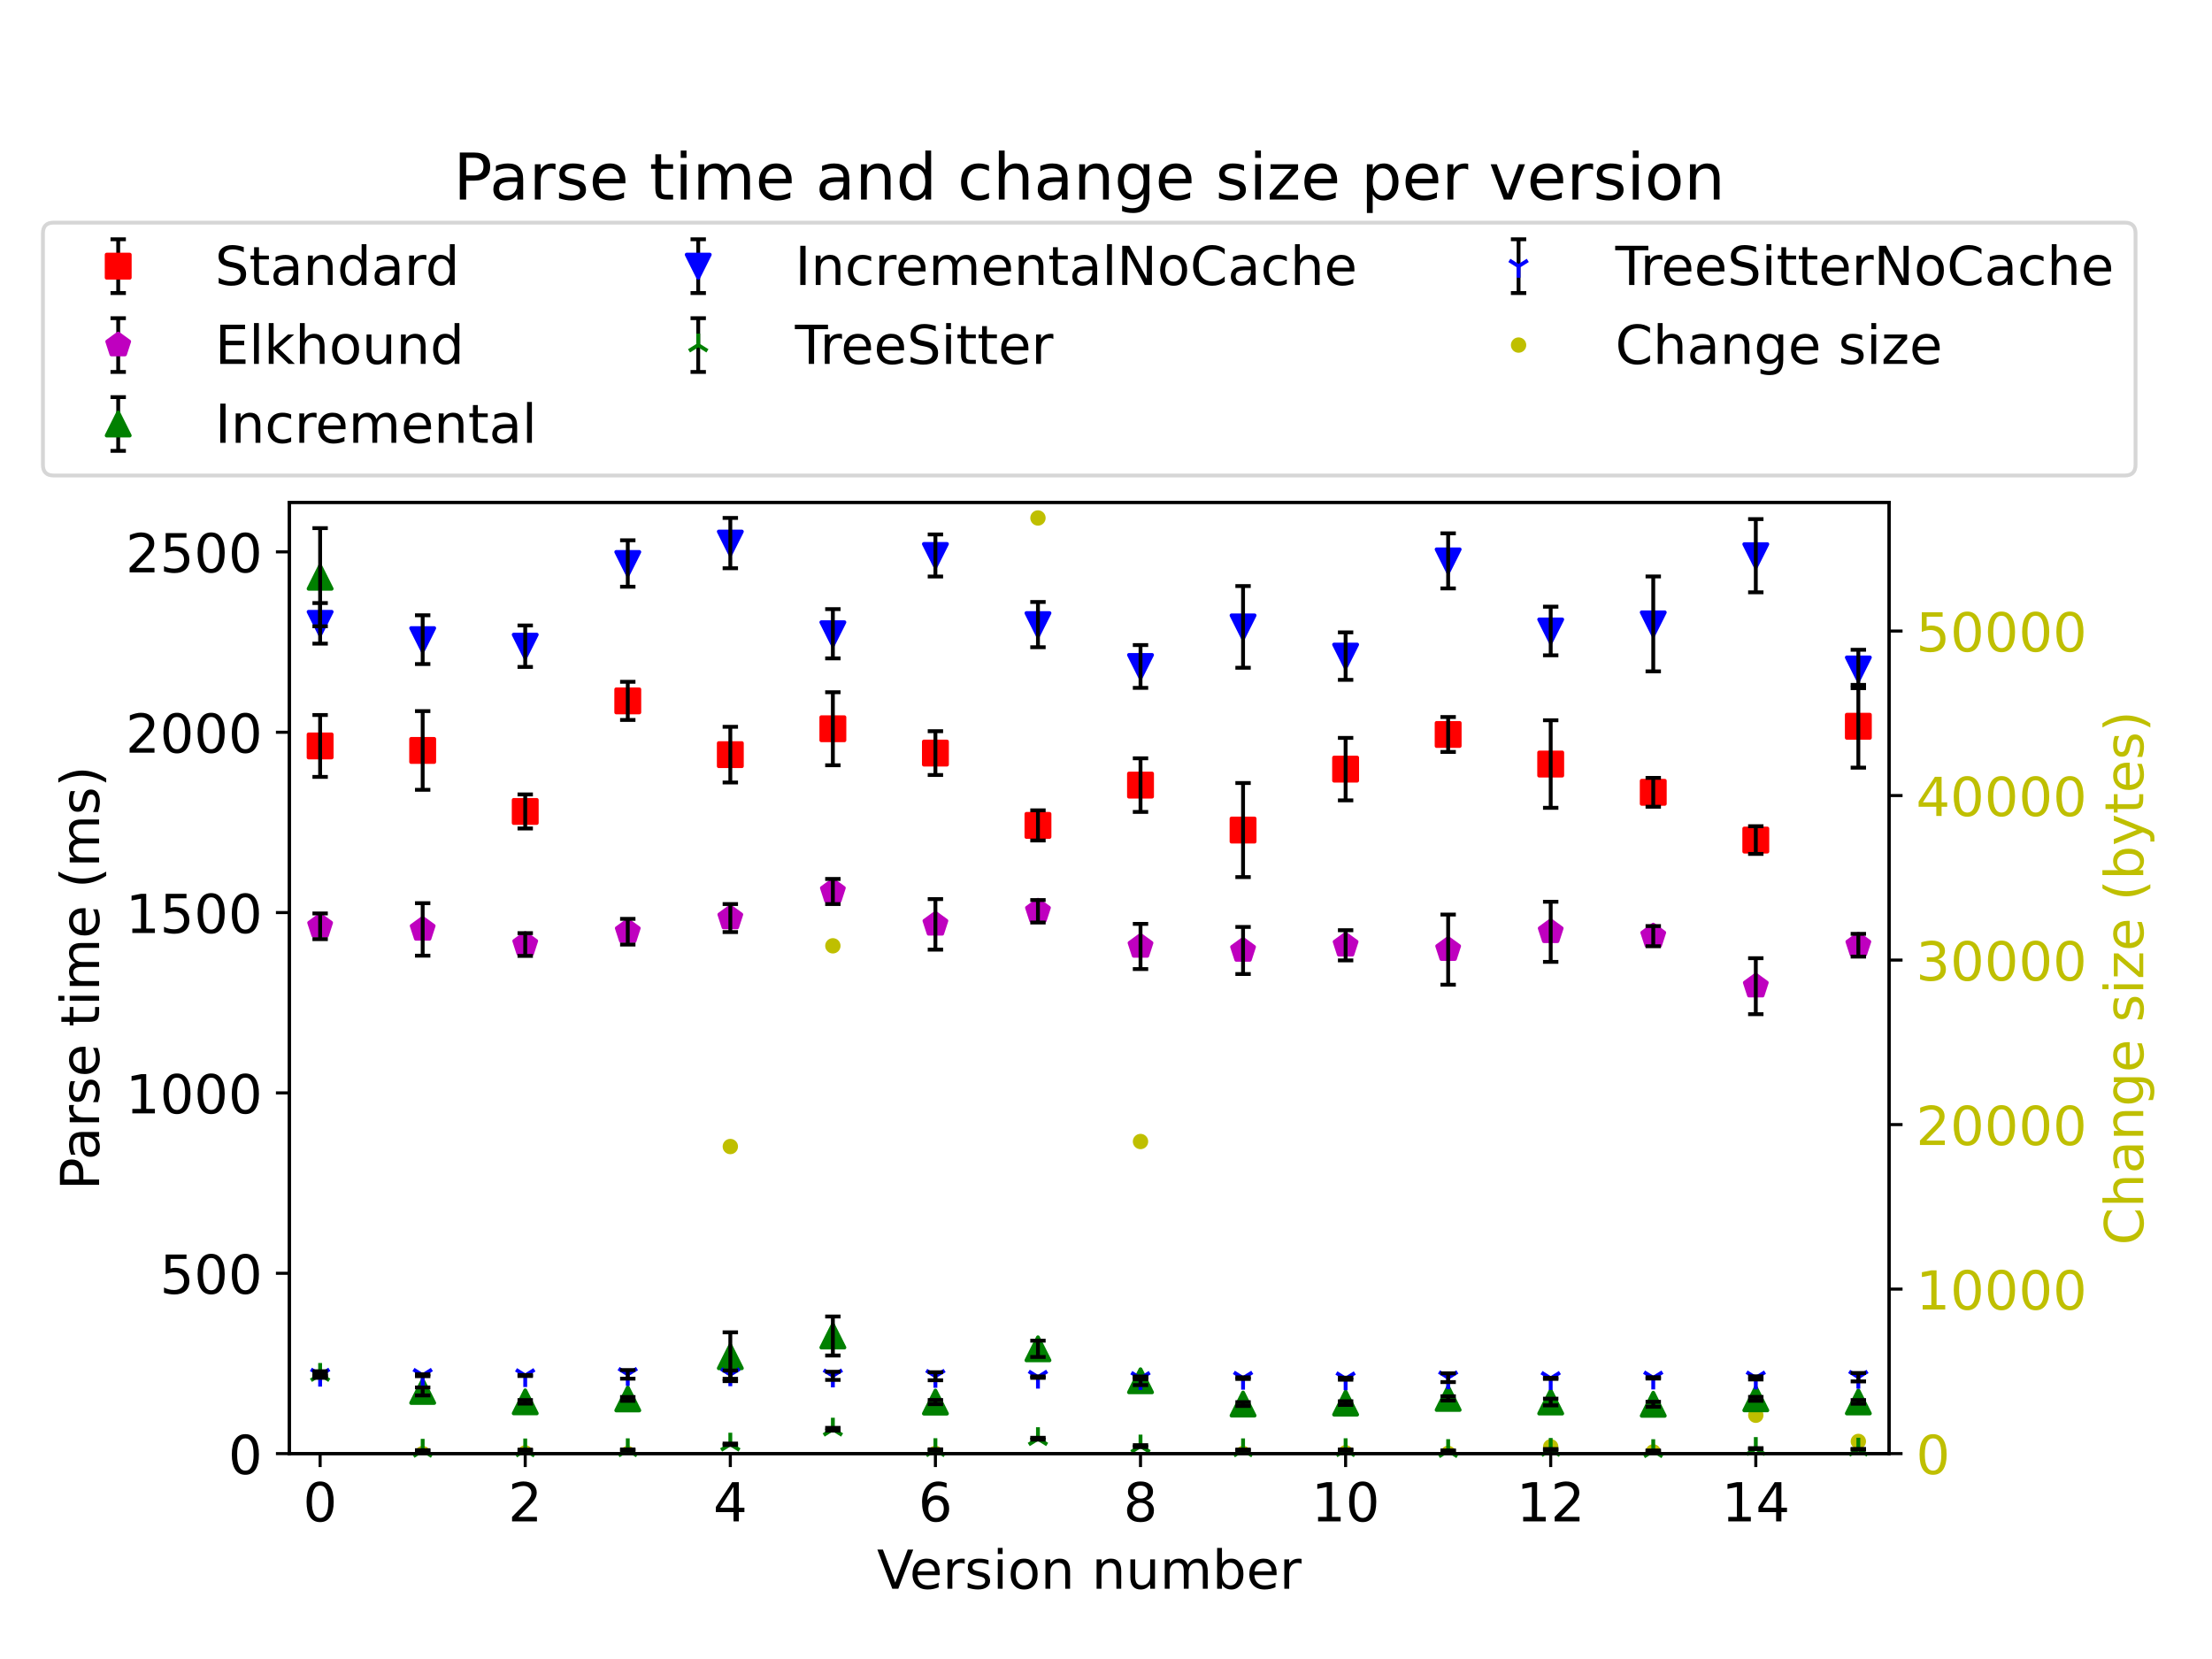 <?xml version="1.0" encoding="utf-8" standalone="no"?>
<!DOCTYPE svg PUBLIC "-//W3C//DTD SVG 1.1//EN"
  "http://www.w3.org/Graphics/SVG/1.1/DTD/svg11.dtd">
<!-- Created with matplotlib (https://matplotlib.org/) -->
<svg height="432pt" version="1.1" viewBox="0 0 576 432" width="576pt" xmlns="http://www.w3.org/2000/svg" xmlns:xlink="http://www.w3.org/1999/xlink">
 <defs>
  <style type="text/css">*{stroke-linecap:butt;stroke-linejoin:round;}</style>
 </defs>
 <g id="figure_1">
  <g id="patch_1">
   <path d="M 0 432 
L 576 432 
L 576 0 
L 0 0 
z
" style="fill:#ffffff;"/>
  </g>
  <g id="axes_1">
   <g id="matplotlib.axis_1">
    <g id="ytick_1">
     <g id="line2d_1">
      <defs>
       <path d="M 0 0 
L 3.5 0 
" id="m622c8195bf" style="stroke:#000000;stroke-width:0.8;"/>
      </defs>
      <g>
       <use style="stroke:#000000;stroke-width:0.8;" x="491.92" xlink:href="#m622c8195bf" y="378.52"/>
      </g>
     </g>
     <g id="text_1">
      <!-- 0 -->
      <g style="fill:#bfbf00;" transform="translate(498.92 383.839)scale(0.14 -0.14)">
       <defs>
        <path d="M 31.781 66.406 
Q 24.172 66.406 20.328 58.906 
Q 16.5 51.422 16.5 36.375 
Q 16.5 21.391 20.328 13.891 
Q 24.172 6.391 31.781 6.391 
Q 39.453 6.391 43.281 13.891 
Q 47.125 21.391 47.125 36.375 
Q 47.125 51.422 43.281 58.906 
Q 39.453 66.406 31.781 66.406 
z
M 31.781 74.219 
Q 44.047 74.219 50.516 64.516 
Q 56.984 54.828 56.984 36.375 
Q 56.984 17.969 50.516 8.266 
Q 44.047 -1.422 31.781 -1.422 
Q 19.531 -1.422 13.062 8.266 
Q 6.594 17.969 6.594 36.375 
Q 6.594 54.828 13.062 64.516 
Q 19.531 74.219 31.781 74.219 
z
" id="DejaVuSans-48"/>
       </defs>
       <use xlink:href="#DejaVuSans-48"/>
      </g>
     </g>
    </g>
    <g id="ytick_2">
     <g id="line2d_2">
      <g>
       <use style="stroke:#000000;stroke-width:0.8;" x="491.92" xlink:href="#m622c8195bf" y="335.68"/>
      </g>
     </g>
     <g id="text_2">
      <!-- 10000 -->
      <g style="fill:#bfbf00;" transform="translate(498.92 340.999)scale(0.14 -0.14)">
       <defs>
        <path d="M 12.406 8.297 
L 28.516 8.297 
L 28.516 63.922 
L 10.984 60.406 
L 10.984 69.391 
L 28.422 72.906 
L 38.281 72.906 
L 38.281 8.297 
L 54.391 8.297 
L 54.391 0 
L 12.406 0 
z
" id="DejaVuSans-49"/>
       </defs>
       <use xlink:href="#DejaVuSans-49"/>
       <use x="63.623" xlink:href="#DejaVuSans-48"/>
       <use x="127.246" xlink:href="#DejaVuSans-48"/>
       <use x="190.869" xlink:href="#DejaVuSans-48"/>
       <use x="254.492" xlink:href="#DejaVuSans-48"/>
      </g>
     </g>
    </g>
    <g id="ytick_3">
     <g id="line2d_3">
      <g>
       <use style="stroke:#000000;stroke-width:0.8;" x="491.92" xlink:href="#m622c8195bf" y="292.84"/>
      </g>
     </g>
     <g id="text_3">
      <!-- 20000 -->
      <g style="fill:#bfbf00;" transform="translate(498.92 298.159)scale(0.14 -0.14)">
       <defs>
        <path d="M 19.188 8.297 
L 53.609 8.297 
L 53.609 0 
L 7.328 0 
L 7.328 8.297 
Q 12.938 14.109 22.625 23.891 
Q 32.328 33.688 34.812 36.531 
Q 39.547 41.844 41.422 45.531 
Q 43.312 49.219 43.312 52.781 
Q 43.312 58.594 39.234 62.25 
Q 35.156 65.922 28.609 65.922 
Q 23.969 65.922 18.812 64.312 
Q 13.672 62.703 7.812 59.422 
L 7.812 69.391 
Q 13.766 71.781 18.938 73 
Q 24.125 74.219 28.422 74.219 
Q 39.75 74.219 46.484 68.547 
Q 53.219 62.891 53.219 53.422 
Q 53.219 48.922 51.531 44.891 
Q 49.859 40.875 45.406 35.406 
Q 44.188 33.984 37.641 27.219 
Q 31.109 20.453 19.188 8.297 
z
" id="DejaVuSans-50"/>
       </defs>
       <use xlink:href="#DejaVuSans-50"/>
       <use x="63.623" xlink:href="#DejaVuSans-48"/>
       <use x="127.246" xlink:href="#DejaVuSans-48"/>
       <use x="190.869" xlink:href="#DejaVuSans-48"/>
       <use x="254.492" xlink:href="#DejaVuSans-48"/>
      </g>
     </g>
    </g>
    <g id="ytick_4">
     <g id="line2d_4">
      <g>
       <use style="stroke:#000000;stroke-width:0.8;" x="491.92" xlink:href="#m622c8195bf" y="250"/>
      </g>
     </g>
     <g id="text_4">
      <!-- 30000 -->
      <g style="fill:#bfbf00;" transform="translate(498.92 255.319)scale(0.14 -0.14)">
       <defs>
        <path d="M 40.578 39.312 
Q 47.656 37.797 51.625 33 
Q 55.609 28.219 55.609 21.188 
Q 55.609 10.406 48.188 4.484 
Q 40.766 -1.422 27.094 -1.422 
Q 22.516 -1.422 17.656 -0.516 
Q 12.797 0.391 7.625 2.203 
L 7.625 11.719 
Q 11.719 9.328 16.594 8.109 
Q 21.484 6.891 26.812 6.891 
Q 36.078 6.891 40.938 10.547 
Q 45.797 14.203 45.797 21.188 
Q 45.797 27.641 41.281 31.266 
Q 36.766 34.906 28.719 34.906 
L 20.219 34.906 
L 20.219 43.016 
L 29.109 43.016 
Q 36.375 43.016 40.234 45.922 
Q 44.094 48.828 44.094 54.297 
Q 44.094 59.906 40.109 62.906 
Q 36.141 65.922 28.719 65.922 
Q 24.656 65.922 20.016 65.031 
Q 15.375 64.156 9.812 62.312 
L 9.812 71.094 
Q 15.438 72.656 20.344 73.438 
Q 25.25 74.219 29.594 74.219 
Q 40.828 74.219 47.359 69.109 
Q 53.906 64.016 53.906 55.328 
Q 53.906 49.266 50.438 45.094 
Q 46.969 40.922 40.578 39.312 
z
" id="DejaVuSans-51"/>
       </defs>
       <use xlink:href="#DejaVuSans-51"/>
       <use x="63.623" xlink:href="#DejaVuSans-48"/>
       <use x="127.246" xlink:href="#DejaVuSans-48"/>
       <use x="190.869" xlink:href="#DejaVuSans-48"/>
       <use x="254.492" xlink:href="#DejaVuSans-48"/>
      </g>
     </g>
    </g>
    <g id="ytick_5">
     <g id="line2d_5">
      <g>
       <use style="stroke:#000000;stroke-width:0.8;" x="491.92" xlink:href="#m622c8195bf" y="207.16"/>
      </g>
     </g>
     <g id="text_5">
      <!-- 40000 -->
      <g style="fill:#bfbf00;" transform="translate(498.92 212.479)scale(0.14 -0.14)">
       <defs>
        <path d="M 37.797 64.312 
L 12.891 25.391 
L 37.797 25.391 
z
M 35.203 72.906 
L 47.609 72.906 
L 47.609 25.391 
L 58.016 25.391 
L 58.016 17.188 
L 47.609 17.188 
L 47.609 0 
L 37.797 0 
L 37.797 17.188 
L 4.891 17.188 
L 4.891 26.703 
z
" id="DejaVuSans-52"/>
       </defs>
       <use xlink:href="#DejaVuSans-52"/>
       <use x="63.623" xlink:href="#DejaVuSans-48"/>
       <use x="127.246" xlink:href="#DejaVuSans-48"/>
       <use x="190.869" xlink:href="#DejaVuSans-48"/>
       <use x="254.492" xlink:href="#DejaVuSans-48"/>
      </g>
     </g>
    </g>
    <g id="ytick_6">
     <g id="line2d_6">
      <g>
       <use style="stroke:#000000;stroke-width:0.8;" x="491.92" xlink:href="#m622c8195bf" y="164.32"/>
      </g>
     </g>
     <g id="text_6">
      <!-- 50000 -->
      <g style="fill:#bfbf00;" transform="translate(498.92 169.638)scale(0.14 -0.14)">
       <defs>
        <path d="M 10.797 72.906 
L 49.516 72.906 
L 49.516 64.594 
L 19.828 64.594 
L 19.828 46.734 
Q 21.969 47.469 24.109 47.828 
Q 26.266 48.188 28.422 48.188 
Q 40.625 48.188 47.75 41.5 
Q 54.891 34.812 54.891 23.391 
Q 54.891 11.625 47.562 5.094 
Q 40.234 -1.422 26.906 -1.422 
Q 22.312 -1.422 17.547 -0.641 
Q 12.797 0.141 7.719 1.703 
L 7.719 11.625 
Q 12.109 9.234 16.797 8.062 
Q 21.484 6.891 26.703 6.891 
Q 35.156 6.891 40.078 11.328 
Q 45.016 15.766 45.016 23.391 
Q 45.016 31 40.078 35.438 
Q 35.156 39.891 26.703 39.891 
Q 22.75 39.891 18.812 39.016 
Q 14.891 38.141 10.797 36.281 
z
" id="DejaVuSans-53"/>
       </defs>
       <use xlink:href="#DejaVuSans-53"/>
       <use x="63.623" xlink:href="#DejaVuSans-48"/>
       <use x="127.246" xlink:href="#DejaVuSans-48"/>
       <use x="190.869" xlink:href="#DejaVuSans-48"/>
       <use x="254.492" xlink:href="#DejaVuSans-48"/>
      </g>
     </g>
    </g>
    <g id="text_7">
     <!-- Change size (bytes) -->
     <g style="fill:#bfbf00;" transform="translate(558.095 324.24)rotate(-90)scale(0.14 -0.14)">
      <defs>
       <path d="M 64.406 67.281 
L 64.406 56.891 
Q 59.422 61.531 53.781 63.812 
Q 48.141 66.109 41.797 66.109 
Q 29.297 66.109 22.656 58.469 
Q 16.016 50.828 16.016 36.375 
Q 16.016 21.969 22.656 14.328 
Q 29.297 6.688 41.797 6.688 
Q 48.141 6.688 53.781 8.984 
Q 59.422 11.281 64.406 15.922 
L 64.406 5.609 
Q 59.234 2.094 53.438 0.328 
Q 47.656 -1.422 41.219 -1.422 
Q 24.656 -1.422 15.125 8.703 
Q 5.609 18.844 5.609 36.375 
Q 5.609 53.953 15.125 64.078 
Q 24.656 74.219 41.219 74.219 
Q 47.75 74.219 53.531 72.484 
Q 59.328 70.75 64.406 67.281 
z
" id="DejaVuSans-67"/>
       <path d="M 54.891 33.016 
L 54.891 0 
L 45.906 0 
L 45.906 32.719 
Q 45.906 40.484 42.875 44.328 
Q 39.844 48.188 33.797 48.188 
Q 26.516 48.188 22.312 43.547 
Q 18.109 38.922 18.109 30.906 
L 18.109 0 
L 9.078 0 
L 9.078 75.984 
L 18.109 75.984 
L 18.109 46.188 
Q 21.344 51.125 25.703 53.562 
Q 30.078 56 35.797 56 
Q 45.219 56 50.047 50.172 
Q 54.891 44.344 54.891 33.016 
z
" id="DejaVuSans-104"/>
       <path d="M 34.281 27.484 
Q 23.391 27.484 19.188 25 
Q 14.984 22.516 14.984 16.5 
Q 14.984 11.719 18.141 8.906 
Q 21.297 6.109 26.703 6.109 
Q 34.188 6.109 38.703 11.406 
Q 43.219 16.703 43.219 25.484 
L 43.219 27.484 
z
M 52.203 31.203 
L 52.203 0 
L 43.219 0 
L 43.219 8.297 
Q 40.141 3.328 35.547 0.953 
Q 30.953 -1.422 24.312 -1.422 
Q 15.922 -1.422 10.953 3.297 
Q 6 8.016 6 15.922 
Q 6 25.141 12.172 29.828 
Q 18.359 34.516 30.609 34.516 
L 43.219 34.516 
L 43.219 35.406 
Q 43.219 41.609 39.141 45 
Q 35.062 48.391 27.688 48.391 
Q 23 48.391 18.547 47.266 
Q 14.109 46.141 10.016 43.891 
L 10.016 52.203 
Q 14.938 54.109 19.578 55.047 
Q 24.219 56 28.609 56 
Q 40.484 56 46.344 49.844 
Q 52.203 43.703 52.203 31.203 
z
" id="DejaVuSans-97"/>
       <path d="M 54.891 33.016 
L 54.891 0 
L 45.906 0 
L 45.906 32.719 
Q 45.906 40.484 42.875 44.328 
Q 39.844 48.188 33.797 48.188 
Q 26.516 48.188 22.312 43.547 
Q 18.109 38.922 18.109 30.906 
L 18.109 0 
L 9.078 0 
L 9.078 54.688 
L 18.109 54.688 
L 18.109 46.188 
Q 21.344 51.125 25.703 53.562 
Q 30.078 56 35.797 56 
Q 45.219 56 50.047 50.172 
Q 54.891 44.344 54.891 33.016 
z
" id="DejaVuSans-110"/>
       <path d="M 45.406 27.984 
Q 45.406 37.75 41.375 43.109 
Q 37.359 48.484 30.078 48.484 
Q 22.859 48.484 18.828 43.109 
Q 14.797 37.75 14.797 27.984 
Q 14.797 18.266 18.828 12.891 
Q 22.859 7.516 30.078 7.516 
Q 37.359 7.516 41.375 12.891 
Q 45.406 18.266 45.406 27.984 
z
M 54.391 6.781 
Q 54.391 -7.172 48.188 -13.984 
Q 42 -20.797 29.203 -20.797 
Q 24.469 -20.797 20.266 -20.094 
Q 16.062 -19.391 12.109 -17.922 
L 12.109 -9.188 
Q 16.062 -11.328 19.922 -12.344 
Q 23.781 -13.375 27.781 -13.375 
Q 36.625 -13.375 41.016 -8.766 
Q 45.406 -4.156 45.406 5.172 
L 45.406 9.625 
Q 42.625 4.781 38.281 2.391 
Q 33.938 0 27.875 0 
Q 17.828 0 11.672 7.656 
Q 5.516 15.328 5.516 27.984 
Q 5.516 40.672 11.672 48.328 
Q 17.828 56 27.875 56 
Q 33.938 56 38.281 53.609 
Q 42.625 51.219 45.406 46.391 
L 45.406 54.688 
L 54.391 54.688 
z
" id="DejaVuSans-103"/>
       <path d="M 56.203 29.594 
L 56.203 25.203 
L 14.891 25.203 
Q 15.484 15.922 20.484 11.062 
Q 25.484 6.203 34.422 6.203 
Q 39.594 6.203 44.453 7.469 
Q 49.312 8.734 54.109 11.281 
L 54.109 2.781 
Q 49.266 0.734 44.188 -0.344 
Q 39.109 -1.422 33.891 -1.422 
Q 20.797 -1.422 13.156 6.188 
Q 5.516 13.812 5.516 26.812 
Q 5.516 40.234 12.766 48.109 
Q 20.016 56 32.328 56 
Q 43.359 56 49.781 48.891 
Q 56.203 41.797 56.203 29.594 
z
M 47.219 32.234 
Q 47.125 39.594 43.094 43.984 
Q 39.062 48.391 32.422 48.391 
Q 24.906 48.391 20.391 44.141 
Q 15.875 39.891 15.188 32.172 
z
" id="DejaVuSans-101"/>
       <path id="DejaVuSans-32"/>
       <path d="M 44.281 53.078 
L 44.281 44.578 
Q 40.484 46.531 36.375 47.5 
Q 32.281 48.484 27.875 48.484 
Q 21.188 48.484 17.844 46.438 
Q 14.5 44.391 14.5 40.281 
Q 14.5 37.156 16.891 35.375 
Q 19.281 33.594 26.516 31.984 
L 29.594 31.297 
Q 39.156 29.25 43.188 25.516 
Q 47.219 21.781 47.219 15.094 
Q 47.219 7.469 41.188 3.016 
Q 35.156 -1.422 24.609 -1.422 
Q 20.219 -1.422 15.453 -0.562 
Q 10.688 0.297 5.422 2 
L 5.422 11.281 
Q 10.406 8.688 15.234 7.391 
Q 20.062 6.109 24.812 6.109 
Q 31.156 6.109 34.562 8.281 
Q 37.984 10.453 37.984 14.406 
Q 37.984 18.062 35.516 20.016 
Q 33.062 21.969 24.703 23.781 
L 21.578 24.516 
Q 13.234 26.266 9.516 29.906 
Q 5.812 33.547 5.812 39.891 
Q 5.812 47.609 11.281 51.797 
Q 16.75 56 26.812 56 
Q 31.781 56 36.172 55.266 
Q 40.578 54.547 44.281 53.078 
z
" id="DejaVuSans-115"/>
       <path d="M 9.422 54.688 
L 18.406 54.688 
L 18.406 0 
L 9.422 0 
z
M 9.422 75.984 
L 18.406 75.984 
L 18.406 64.594 
L 9.422 64.594 
z
" id="DejaVuSans-105"/>
       <path d="M 5.516 54.688 
L 48.188 54.688 
L 48.188 46.484 
L 14.406 7.172 
L 48.188 7.172 
L 48.188 0 
L 4.297 0 
L 4.297 8.203 
L 38.094 47.516 
L 5.516 47.516 
z
" id="DejaVuSans-122"/>
       <path d="M 31 75.875 
Q 24.469 64.656 21.281 53.656 
Q 18.109 42.672 18.109 31.391 
Q 18.109 20.125 21.312 9.062 
Q 24.516 -2 31 -13.188 
L 23.188 -13.188 
Q 15.875 -1.703 12.234 9.375 
Q 8.594 20.453 8.594 31.391 
Q 8.594 42.281 12.203 53.312 
Q 15.828 64.359 23.188 75.875 
z
" id="DejaVuSans-40"/>
       <path d="M 48.688 27.297 
Q 48.688 37.203 44.609 42.844 
Q 40.531 48.484 33.406 48.484 
Q 26.266 48.484 22.188 42.844 
Q 18.109 37.203 18.109 27.297 
Q 18.109 17.391 22.188 11.75 
Q 26.266 6.109 33.406 6.109 
Q 40.531 6.109 44.609 11.75 
Q 48.688 17.391 48.688 27.297 
z
M 18.109 46.391 
Q 20.953 51.266 25.266 53.625 
Q 29.594 56 35.594 56 
Q 45.562 56 51.781 48.094 
Q 58.016 40.188 58.016 27.297 
Q 58.016 14.406 51.781 6.484 
Q 45.562 -1.422 35.594 -1.422 
Q 29.594 -1.422 25.266 0.953 
Q 20.953 3.328 18.109 8.203 
L 18.109 0 
L 9.078 0 
L 9.078 75.984 
L 18.109 75.984 
z
" id="DejaVuSans-98"/>
       <path d="M 32.172 -5.078 
Q 28.375 -14.844 24.75 -17.812 
Q 21.141 -20.797 15.094 -20.797 
L 7.906 -20.797 
L 7.906 -13.281 
L 13.188 -13.281 
Q 16.891 -13.281 18.938 -11.516 
Q 21 -9.766 23.484 -3.219 
L 25.094 0.875 
L 2.984 54.688 
L 12.5 54.688 
L 29.594 11.922 
L 46.688 54.688 
L 56.203 54.688 
z
" id="DejaVuSans-121"/>
       <path d="M 18.312 70.219 
L 18.312 54.688 
L 36.812 54.688 
L 36.812 47.703 
L 18.312 47.703 
L 18.312 18.016 
Q 18.312 11.328 20.141 9.422 
Q 21.969 7.516 27.594 7.516 
L 36.812 7.516 
L 36.812 0 
L 27.594 0 
Q 17.188 0 13.234 3.875 
Q 9.281 7.766 9.281 18.016 
L 9.281 47.703 
L 2.688 47.703 
L 2.688 54.688 
L 9.281 54.688 
L 9.281 70.219 
z
" id="DejaVuSans-116"/>
       <path d="M 8.016 75.875 
L 15.828 75.875 
Q 23.141 64.359 26.781 53.312 
Q 30.422 42.281 30.422 31.391 
Q 30.422 20.453 26.781 9.375 
Q 23.141 -1.703 15.828 -13.188 
L 8.016 -13.188 
Q 14.5 -2 17.703 9.062 
Q 20.906 20.125 20.906 31.391 
Q 20.906 42.672 17.703 53.656 
Q 14.5 64.656 8.016 75.875 
z
" id="DejaVuSans-41"/>
      </defs>
      <use xlink:href="#DejaVuSans-67"/>
      <use x="69.824" xlink:href="#DejaVuSans-104"/>
      <use x="133.203" xlink:href="#DejaVuSans-97"/>
      <use x="194.482" xlink:href="#DejaVuSans-110"/>
      <use x="257.861" xlink:href="#DejaVuSans-103"/>
      <use x="321.338" xlink:href="#DejaVuSans-101"/>
      <use x="382.861" xlink:href="#DejaVuSans-32"/>
      <use x="414.648" xlink:href="#DejaVuSans-115"/>
      <use x="466.748" xlink:href="#DejaVuSans-105"/>
      <use x="494.531" xlink:href="#DejaVuSans-122"/>
      <use x="547.021" xlink:href="#DejaVuSans-101"/>
      <use x="608.545" xlink:href="#DejaVuSans-32"/>
      <use x="640.332" xlink:href="#DejaVuSans-40"/>
      <use x="679.346" xlink:href="#DejaVuSans-98"/>
      <use x="742.822" xlink:href="#DejaVuSans-121"/>
      <use x="802.002" xlink:href="#DejaVuSans-116"/>
      <use x="841.211" xlink:href="#DejaVuSans-101"/>
      <use x="902.734" xlink:href="#DejaVuSans-115"/>
      <use x="954.834" xlink:href="#DejaVuSans-41"/>
     </g>
    </g>
   </g>
   <g id="line2d_7">
    <defs>
     <path d="M 0 1.5 
C 0.398 1.5 0.779 1.342 1.061 1.061 
C 1.342 0.779 1.5 0.398 1.5 0 
C 1.5 -0.398 1.342 -0.779 1.061 -1.061 
C 0.779 -1.342 0.398 -1.5 0 -1.5 
C -0.398 -1.5 -0.779 -1.342 -1.061 -1.061 
C -1.342 -0.779 -1.5 -0.398 -1.5 0 
C -1.5 0.398 -1.342 0.779 -1.061 1.061 
C -0.779 1.342 -0.398 1.5 0 1.5 
z
" id="m6056ec7a96" style="stroke:#bfbf00;"/>
    </defs>
    <g clip-path="url(#p50727a0f18)">
     <use style="fill:#bfbf00;stroke:#bfbf00;" x="110.064" xlink:href="#m6056ec7a96" y="378.516"/>
     <use style="fill:#bfbf00;stroke:#bfbf00;" x="136.767" xlink:href="#m6056ec7a96" y="378.332"/>
     <use style="fill:#bfbf00;stroke:#bfbf00;" x="163.471" xlink:href="#m6056ec7a96" y="378.516"/>
     <use style="fill:#bfbf00;stroke:#bfbf00;" x="190.174" xlink:href="#m6056ec7a96" y="298.555"/>
     <use style="fill:#bfbf00;stroke:#bfbf00;" x="216.877" xlink:href="#m6056ec7a96" y="246.29"/>
     <use style="fill:#bfbf00;stroke:#bfbf00;" x="243.58" xlink:href="#m6056ec7a96" y="378.477"/>
     <use style="fill:#bfbf00;stroke:#bfbf00;" x="270.283" xlink:href="#m6056ec7a96" y="134.88"/>
     <use style="fill:#bfbf00;stroke:#bfbf00;" x="296.987" xlink:href="#m6056ec7a96" y="297.248"/>
     <use style="fill:#bfbf00;stroke:#bfbf00;" x="323.69" xlink:href="#m6056ec7a96" y="378.49"/>
     <use style="fill:#bfbf00;stroke:#bfbf00;" x="350.393" xlink:href="#m6056ec7a96" y="378.297"/>
     <use style="fill:#bfbf00;stroke:#bfbf00;" x="377.096" xlink:href="#m6056ec7a96" y="378.469"/>
     <use style="fill:#bfbf00;stroke:#bfbf00;" x="403.799" xlink:href="#m6056ec7a96" y="376.738"/>
     <use style="fill:#bfbf00;stroke:#bfbf00;" x="430.503" xlink:href="#m6056ec7a96" y="378.074"/>
     <use style="fill:#bfbf00;stroke:#bfbf00;" x="457.206" xlink:href="#m6056ec7a96" y="368.525"/>
     <use style="fill:#bfbf00;stroke:#bfbf00;" x="483.909" xlink:href="#m6056ec7a96" y="375.346"/>
    </g>
   </g>
   <g id="patch_2">
    <path d="M 75.35 378.52 
L 75.35 130.819 
" style="fill:none;stroke:#000000;stroke-linecap:square;stroke-linejoin:miter;stroke-width:0.8;"/>
   </g>
   <g id="patch_3">
    <path d="M 491.92 378.52 
L 491.92 130.819 
" style="fill:none;stroke:#000000;stroke-linecap:square;stroke-linejoin:miter;stroke-width:0.8;"/>
   </g>
   <g id="patch_4">
    <path d="M 75.35 378.52 
L 491.92 378.52 
" style="fill:none;stroke:#000000;stroke-linecap:square;stroke-linejoin:miter;stroke-width:0.8;"/>
   </g>
   <g id="patch_5">
    <path d="M 75.35 130.819 
L 491.92 130.819 
" style="fill:none;stroke:#000000;stroke-linecap:square;stroke-linejoin:miter;stroke-width:0.8;"/>
   </g>
   <g id="legend_1">
    <g id="patch_6">
     <path d="M 13.98 123.819 
L 553.29 123.819 
Q 556.09 123.819 556.09 121.019 
L 556.09 60.771 
Q 556.09 57.971 553.29 57.971 
L 13.98 57.971 
Q 11.18 57.971 11.18 60.771 
L 11.18 121.019 
Q 11.18 123.819 13.98 123.819 
z
" style="fill:#ffffff;opacity:0.8;stroke:#cccccc;stroke-linejoin:miter;"/>
    </g>
    <g id="LineCollection_1">
     <path d="M 30.78 76.309 
L 30.78 62.309 
" style="fill:none;stroke:#000000;"/>
    </g>
    <g id="line2d_8">
     <defs>
      <path d="M 2 0 
L -2 -0 
" id="mad376a9c62" style="stroke:#000000;"/>
     </defs>
     <g>
      <use style="stroke:#000000;" x="30.78" xlink:href="#mad376a9c62" y="76.309"/>
     </g>
    </g>
    <g id="line2d_9">
     <g>
      <use style="stroke:#000000;" x="30.78" xlink:href="#mad376a9c62" y="62.309"/>
     </g>
    </g>
    <g id="line2d_10"/>
    <g id="line2d_11">
     <defs>
      <path d="M -3 3 
L 3 3 
L 3 -3 
L -3 -3 
z
" id="mcbcee1d0a5" style="stroke:#ff0000;stroke-linejoin:miter;"/>
     </defs>
     <g>
      <use style="fill:#ff0000;stroke:#ff0000;stroke-linejoin:miter;" x="30.78" xlink:href="#mcbcee1d0a5" y="69.309"/>
     </g>
    </g>
    <g id="text_8">
     <!-- Standard -->
     <g transform="translate(55.98 74.209)scale(0.14 -0.14)">
      <defs>
       <path d="M 53.516 70.516 
L 53.516 60.891 
Q 47.906 63.578 42.922 64.891 
Q 37.938 66.219 33.297 66.219 
Q 25.25 66.219 20.875 63.094 
Q 16.5 59.969 16.5 54.203 
Q 16.5 49.359 19.406 46.891 
Q 22.312 44.438 30.422 42.922 
L 36.375 41.703 
Q 47.406 39.594 52.656 34.297 
Q 57.906 29 57.906 20.125 
Q 57.906 9.516 50.797 4.047 
Q 43.703 -1.422 29.984 -1.422 
Q 24.812 -1.422 18.969 -0.25 
Q 13.141 0.922 6.891 3.219 
L 6.891 13.375 
Q 12.891 10.016 18.656 8.297 
Q 24.422 6.594 29.984 6.594 
Q 38.422 6.594 43.016 9.906 
Q 47.609 13.234 47.609 19.391 
Q 47.609 24.75 44.312 27.781 
Q 41.016 30.812 33.5 32.328 
L 27.484 33.5 
Q 16.453 35.688 11.516 40.375 
Q 6.594 45.062 6.594 53.422 
Q 6.594 63.094 13.406 68.656 
Q 20.219 74.219 32.172 74.219 
Q 37.312 74.219 42.625 73.281 
Q 47.953 72.359 53.516 70.516 
z
" id="DejaVuSans-83"/>
       <path d="M 45.406 46.391 
L 45.406 75.984 
L 54.391 75.984 
L 54.391 0 
L 45.406 0 
L 45.406 8.203 
Q 42.578 3.328 38.25 0.953 
Q 33.938 -1.422 27.875 -1.422 
Q 17.969 -1.422 11.734 6.484 
Q 5.516 14.406 5.516 27.297 
Q 5.516 40.188 11.734 48.094 
Q 17.969 56 27.875 56 
Q 33.938 56 38.25 53.625 
Q 42.578 51.266 45.406 46.391 
z
M 14.797 27.297 
Q 14.797 17.391 18.875 11.75 
Q 22.953 6.109 30.078 6.109 
Q 37.203 6.109 41.297 11.75 
Q 45.406 17.391 45.406 27.297 
Q 45.406 37.203 41.297 42.844 
Q 37.203 48.484 30.078 48.484 
Q 22.953 48.484 18.875 42.844 
Q 14.797 37.203 14.797 27.297 
z
" id="DejaVuSans-100"/>
       <path d="M 41.109 46.297 
Q 39.594 47.172 37.812 47.578 
Q 36.031 48 33.891 48 
Q 26.266 48 22.188 43.047 
Q 18.109 38.094 18.109 28.812 
L 18.109 0 
L 9.078 0 
L 9.078 54.688 
L 18.109 54.688 
L 18.109 46.188 
Q 20.953 51.172 25.484 53.578 
Q 30.031 56 36.531 56 
Q 37.453 56 38.578 55.875 
Q 39.703 55.766 41.062 55.516 
z
" id="DejaVuSans-114"/>
      </defs>
      <use xlink:href="#DejaVuSans-83"/>
      <use x="63.477" xlink:href="#DejaVuSans-116"/>
      <use x="102.686" xlink:href="#DejaVuSans-97"/>
      <use x="163.965" xlink:href="#DejaVuSans-110"/>
      <use x="227.344" xlink:href="#DejaVuSans-100"/>
      <use x="290.82" xlink:href="#DejaVuSans-97"/>
      <use x="352.1" xlink:href="#DejaVuSans-114"/>
      <use x="391.463" xlink:href="#DejaVuSans-100"/>
     </g>
    </g>
    <g id="LineCollection_2">
     <path d="M 30.78 96.858 
L 30.78 82.858 
" style="fill:none;stroke:#000000;"/>
    </g>
    <g id="line2d_12">
     <g>
      <use style="stroke:#000000;" x="30.78" xlink:href="#mad376a9c62" y="96.858"/>
     </g>
    </g>
    <g id="line2d_13">
     <g>
      <use style="stroke:#000000;" x="30.78" xlink:href="#mad376a9c62" y="82.858"/>
     </g>
    </g>
    <g id="line2d_14"/>
    <g id="line2d_15">
     <defs>
      <path d="M 0 -3 
L -2.853 -0.927 
L -1.763 2.427 
L 1.763 2.427 
L 2.853 -0.927 
z
" id="m51e71b5d6a" style="stroke:#bf00bf;stroke-linejoin:miter;"/>
     </defs>
     <g>
      <use style="fill:#bf00bf;stroke:#bf00bf;stroke-linejoin:miter;" x="30.78" xlink:href="#m51e71b5d6a" y="89.858"/>
     </g>
    </g>
    <g id="text_9">
     <!-- Elkhound -->
     <g transform="translate(55.98 94.758)scale(0.14 -0.14)">
      <defs>
       <path d="M 9.812 72.906 
L 55.906 72.906 
L 55.906 64.594 
L 19.672 64.594 
L 19.672 43.016 
L 54.391 43.016 
L 54.391 34.719 
L 19.672 34.719 
L 19.672 8.297 
L 56.781 8.297 
L 56.781 0 
L 9.812 0 
z
" id="DejaVuSans-69"/>
       <path d="M 9.422 75.984 
L 18.406 75.984 
L 18.406 0 
L 9.422 0 
z
" id="DejaVuSans-108"/>
       <path d="M 9.078 75.984 
L 18.109 75.984 
L 18.109 31.109 
L 44.922 54.688 
L 56.391 54.688 
L 27.391 29.109 
L 57.625 0 
L 45.906 0 
L 18.109 26.703 
L 18.109 0 
L 9.078 0 
z
" id="DejaVuSans-107"/>
       <path d="M 30.609 48.391 
Q 23.391 48.391 19.188 42.75 
Q 14.984 37.109 14.984 27.297 
Q 14.984 17.484 19.156 11.844 
Q 23.344 6.203 30.609 6.203 
Q 37.797 6.203 41.984 11.859 
Q 46.188 17.531 46.188 27.297 
Q 46.188 37.016 41.984 42.703 
Q 37.797 48.391 30.609 48.391 
z
M 30.609 56 
Q 42.328 56 49.016 48.375 
Q 55.719 40.766 55.719 27.297 
Q 55.719 13.875 49.016 6.219 
Q 42.328 -1.422 30.609 -1.422 
Q 18.844 -1.422 12.172 6.219 
Q 5.516 13.875 5.516 27.297 
Q 5.516 40.766 12.172 48.375 
Q 18.844 56 30.609 56 
z
" id="DejaVuSans-111"/>
       <path d="M 8.5 21.578 
L 8.5 54.688 
L 17.484 54.688 
L 17.484 21.922 
Q 17.484 14.156 20.5 10.266 
Q 23.531 6.391 29.594 6.391 
Q 36.859 6.391 41.078 11.031 
Q 45.312 15.672 45.312 23.688 
L 45.312 54.688 
L 54.297 54.688 
L 54.297 0 
L 45.312 0 
L 45.312 8.406 
Q 42.047 3.422 37.719 1 
Q 33.406 -1.422 27.688 -1.422 
Q 18.266 -1.422 13.375 4.438 
Q 8.5 10.297 8.5 21.578 
z
M 31.109 56 
z
" id="DejaVuSans-117"/>
      </defs>
      <use xlink:href="#DejaVuSans-69"/>
      <use x="63.184" xlink:href="#DejaVuSans-108"/>
      <use x="90.967" xlink:href="#DejaVuSans-107"/>
      <use x="148.877" xlink:href="#DejaVuSans-104"/>
      <use x="212.256" xlink:href="#DejaVuSans-111"/>
      <use x="273.438" xlink:href="#DejaVuSans-117"/>
      <use x="336.816" xlink:href="#DejaVuSans-110"/>
      <use x="400.195" xlink:href="#DejaVuSans-100"/>
     </g>
    </g>
    <g id="LineCollection_3">
     <path d="M 30.78 117.408 
L 30.78 103.408 
" style="fill:none;stroke:#000000;"/>
    </g>
    <g id="line2d_16">
     <g>
      <use style="stroke:#000000;" x="30.78" xlink:href="#mad376a9c62" y="117.408"/>
     </g>
    </g>
    <g id="line2d_17">
     <g>
      <use style="stroke:#000000;" x="30.78" xlink:href="#mad376a9c62" y="103.408"/>
     </g>
    </g>
    <g id="line2d_18"/>
    <g id="line2d_19">
     <defs>
      <path d="M 0 -3 
L -3 3 
L 3 3 
z
" id="m3cb05ef29c" style="stroke:#008000;stroke-linejoin:miter;"/>
     </defs>
     <g>
      <use style="fill:#008000;stroke:#008000;stroke-linejoin:miter;" x="30.78" xlink:href="#m3cb05ef29c" y="110.408"/>
     </g>
    </g>
    <g id="text_10">
     <!-- Incremental -->
     <g transform="translate(55.98 115.308)scale(0.14 -0.14)">
      <defs>
       <path d="M 9.812 72.906 
L 19.672 72.906 
L 19.672 0 
L 9.812 0 
z
" id="DejaVuSans-73"/>
       <path d="M 48.781 52.594 
L 48.781 44.188 
Q 44.969 46.297 41.141 47.344 
Q 37.312 48.391 33.406 48.391 
Q 24.656 48.391 19.812 42.844 
Q 14.984 37.312 14.984 27.297 
Q 14.984 17.281 19.812 11.734 
Q 24.656 6.203 33.406 6.203 
Q 37.312 6.203 41.141 7.25 
Q 44.969 8.297 48.781 10.406 
L 48.781 2.094 
Q 45.016 0.344 40.984 -0.531 
Q 36.969 -1.422 32.422 -1.422 
Q 20.062 -1.422 12.781 6.344 
Q 5.516 14.109 5.516 27.297 
Q 5.516 40.672 12.859 48.328 
Q 20.219 56 33.016 56 
Q 37.156 56 41.109 55.141 
Q 45.062 54.297 48.781 52.594 
z
" id="DejaVuSans-99"/>
       <path d="M 52 44.188 
Q 55.375 50.25 60.062 53.125 
Q 64.75 56 71.094 56 
Q 79.641 56 84.281 50.016 
Q 88.922 44.047 88.922 33.016 
L 88.922 0 
L 79.891 0 
L 79.891 32.719 
Q 79.891 40.578 77.094 44.375 
Q 74.312 48.188 68.609 48.188 
Q 61.625 48.188 57.562 43.547 
Q 53.516 38.922 53.516 30.906 
L 53.516 0 
L 44.484 0 
L 44.484 32.719 
Q 44.484 40.625 41.703 44.406 
Q 38.922 48.188 33.109 48.188 
Q 26.219 48.188 22.156 43.531 
Q 18.109 38.875 18.109 30.906 
L 18.109 0 
L 9.078 0 
L 9.078 54.688 
L 18.109 54.688 
L 18.109 46.188 
Q 21.188 51.219 25.484 53.609 
Q 29.781 56 35.688 56 
Q 41.656 56 45.828 52.969 
Q 50 49.953 52 44.188 
z
" id="DejaVuSans-109"/>
      </defs>
      <use xlink:href="#DejaVuSans-73"/>
      <use x="29.492" xlink:href="#DejaVuSans-110"/>
      <use x="92.871" xlink:href="#DejaVuSans-99"/>
      <use x="147.852" xlink:href="#DejaVuSans-114"/>
      <use x="186.715" xlink:href="#DejaVuSans-101"/>
      <use x="248.238" xlink:href="#DejaVuSans-109"/>
      <use x="345.65" xlink:href="#DejaVuSans-101"/>
      <use x="407.174" xlink:href="#DejaVuSans-110"/>
      <use x="470.553" xlink:href="#DejaVuSans-116"/>
      <use x="509.762" xlink:href="#DejaVuSans-97"/>
      <use x="571.041" xlink:href="#DejaVuSans-108"/>
     </g>
    </g>
    <g id="LineCollection_4">
     <path d="M 181.816 76.309 
L 181.816 62.309 
" style="fill:none;stroke:#000000;"/>
    </g>
    <g id="line2d_20">
     <g>
      <use style="stroke:#000000;" x="181.816" xlink:href="#mad376a9c62" y="76.309"/>
     </g>
    </g>
    <g id="line2d_21">
     <g>
      <use style="stroke:#000000;" x="181.816" xlink:href="#mad376a9c62" y="62.309"/>
     </g>
    </g>
    <g id="line2d_22"/>
    <g id="line2d_23">
     <defs>
      <path d="M -0 3 
L 3 -3 
L -3 -3 
z
" id="m0fe3a99b15" style="stroke:#0000ff;stroke-linejoin:miter;"/>
     </defs>
     <g>
      <use style="fill:#0000ff;stroke:#0000ff;stroke-linejoin:miter;" x="181.816" xlink:href="#m0fe3a99b15" y="69.309"/>
     </g>
    </g>
    <g id="text_11">
     <!-- IncrementalNoCache -->
     <g transform="translate(207.016 74.209)scale(0.14 -0.14)">
      <defs>
       <path d="M 9.812 72.906 
L 23.094 72.906 
L 55.422 11.922 
L 55.422 72.906 
L 64.984 72.906 
L 64.984 0 
L 51.703 0 
L 19.391 60.984 
L 19.391 0 
L 9.812 0 
z
" id="DejaVuSans-78"/>
      </defs>
      <use xlink:href="#DejaVuSans-73"/>
      <use x="29.492" xlink:href="#DejaVuSans-110"/>
      <use x="92.871" xlink:href="#DejaVuSans-99"/>
      <use x="147.852" xlink:href="#DejaVuSans-114"/>
      <use x="186.715" xlink:href="#DejaVuSans-101"/>
      <use x="248.238" xlink:href="#DejaVuSans-109"/>
      <use x="345.65" xlink:href="#DejaVuSans-101"/>
      <use x="407.174" xlink:href="#DejaVuSans-110"/>
      <use x="470.553" xlink:href="#DejaVuSans-116"/>
      <use x="509.762" xlink:href="#DejaVuSans-97"/>
      <use x="571.041" xlink:href="#DejaVuSans-108"/>
      <use x="598.824" xlink:href="#DejaVuSans-78"/>
      <use x="673.629" xlink:href="#DejaVuSans-111"/>
      <use x="734.811" xlink:href="#DejaVuSans-67"/>
      <use x="804.635" xlink:href="#DejaVuSans-97"/>
      <use x="865.914" xlink:href="#DejaVuSans-99"/>
      <use x="920.895" xlink:href="#DejaVuSans-104"/>
      <use x="984.273" xlink:href="#DejaVuSans-101"/>
     </g>
    </g>
    <g id="LineCollection_5">
     <path d="M 181.816 96.858 
L 181.816 82.858 
" style="fill:none;stroke:#000000;"/>
    </g>
    <g id="line2d_24">
     <g>
      <use style="stroke:#000000;" x="181.816" xlink:href="#mad376a9c62" y="96.858"/>
     </g>
    </g>
    <g id="line2d_25">
     <g>
      <use style="stroke:#000000;" x="181.816" xlink:href="#mad376a9c62" y="82.858"/>
     </g>
    </g>
    <g id="line2d_26"/>
    <g id="line2d_27">
     <defs>
      <path d="M 0 0 
L 0 -3 
M 0 0 
L -2.4 1.5 
M 0 0 
L 2.4 1.5 
" id="m7c82bf09fa" style="stroke:#008000;"/>
     </defs>
     <g>
      <use style="fill:#008000;stroke:#008000;" x="181.816" xlink:href="#m7c82bf09fa" y="89.858"/>
     </g>
    </g>
    <g id="text_12">
     <!-- TreeSitter -->
     <g transform="translate(207.016 94.758)scale(0.14 -0.14)">
      <defs>
       <path d="M -0.297 72.906 
L 61.375 72.906 
L 61.375 64.594 
L 35.5 64.594 
L 35.5 0 
L 25.594 0 
L 25.594 64.594 
L -0.297 64.594 
z
" id="DejaVuSans-84"/>
      </defs>
      <use xlink:href="#DejaVuSans-84"/>
      <use x="46.334" xlink:href="#DejaVuSans-114"/>
      <use x="85.197" xlink:href="#DejaVuSans-101"/>
      <use x="146.721" xlink:href="#DejaVuSans-101"/>
      <use x="208.244" xlink:href="#DejaVuSans-83"/>
      <use x="271.721" xlink:href="#DejaVuSans-105"/>
      <use x="299.504" xlink:href="#DejaVuSans-116"/>
      <use x="338.713" xlink:href="#DejaVuSans-116"/>
      <use x="377.922" xlink:href="#DejaVuSans-101"/>
      <use x="439.445" xlink:href="#DejaVuSans-114"/>
     </g>
    </g>
    <g id="LineCollection_6">
     <path d="M 395.432 76.309 
L 395.432 62.309 
" style="fill:none;stroke:#000000;"/>
    </g>
    <g id="line2d_28">
     <g>
      <use style="stroke:#000000;" x="395.432" xlink:href="#mad376a9c62" y="76.309"/>
     </g>
    </g>
    <g id="line2d_29">
     <g>
      <use style="stroke:#000000;" x="395.432" xlink:href="#mad376a9c62" y="62.309"/>
     </g>
    </g>
    <g id="line2d_30"/>
    <g id="line2d_31">
     <defs>
      <path d="M 0 0 
L 0 3 
M 0 0 
L 2.4 -1.5 
M 0 0 
L -2.4 -1.5 
" id="m72199fe2ef" style="stroke:#0000ff;"/>
     </defs>
     <g>
      <use style="fill:#0000ff;stroke:#0000ff;" x="395.432" xlink:href="#m72199fe2ef" y="69.309"/>
     </g>
    </g>
    <g id="text_13">
     <!-- TreeSitterNoCache -->
     <g transform="translate(420.632 74.209)scale(0.14 -0.14)">
      <use xlink:href="#DejaVuSans-84"/>
      <use x="46.334" xlink:href="#DejaVuSans-114"/>
      <use x="85.197" xlink:href="#DejaVuSans-101"/>
      <use x="146.721" xlink:href="#DejaVuSans-101"/>
      <use x="208.244" xlink:href="#DejaVuSans-83"/>
      <use x="271.721" xlink:href="#DejaVuSans-105"/>
      <use x="299.504" xlink:href="#DejaVuSans-116"/>
      <use x="338.713" xlink:href="#DejaVuSans-116"/>
      <use x="377.922" xlink:href="#DejaVuSans-101"/>
      <use x="439.445" xlink:href="#DejaVuSans-114"/>
      <use x="480.559" xlink:href="#DejaVuSans-78"/>
      <use x="555.363" xlink:href="#DejaVuSans-111"/>
      <use x="616.545" xlink:href="#DejaVuSans-67"/>
      <use x="686.369" xlink:href="#DejaVuSans-97"/>
      <use x="747.648" xlink:href="#DejaVuSans-99"/>
      <use x="802.629" xlink:href="#DejaVuSans-104"/>
      <use x="866.008" xlink:href="#DejaVuSans-101"/>
     </g>
    </g>
    <g id="line2d_32"/>
    <g id="line2d_33">
     <g>
      <use style="fill:#bfbf00;stroke:#bfbf00;" x="395.432" xlink:href="#m6056ec7a96" y="89.858"/>
     </g>
    </g>
    <g id="text_14">
     <!-- Change size -->
     <g transform="translate(420.632 94.758)scale(0.14 -0.14)">
      <use xlink:href="#DejaVuSans-67"/>
      <use x="69.824" xlink:href="#DejaVuSans-104"/>
      <use x="133.203" xlink:href="#DejaVuSans-97"/>
      <use x="194.482" xlink:href="#DejaVuSans-110"/>
      <use x="257.861" xlink:href="#DejaVuSans-103"/>
      <use x="321.338" xlink:href="#DejaVuSans-101"/>
      <use x="382.861" xlink:href="#DejaVuSans-32"/>
      <use x="414.648" xlink:href="#DejaVuSans-115"/>
      <use x="466.748" xlink:href="#DejaVuSans-105"/>
      <use x="494.531" xlink:href="#DejaVuSans-122"/>
      <use x="547.021" xlink:href="#DejaVuSans-101"/>
     </g>
    </g>
   </g>
  </g>
  <g id="axes_2">
   <g id="matplotlib.axis_2">
    <g id="xtick_1">
     <g id="line2d_34">
      <defs>
       <path d="M 0 0 
L 0 3.5 
" id="me2dfe19391" style="stroke:#000000;stroke-width:0.8;"/>
      </defs>
      <g>
       <use style="stroke:#000000;stroke-width:0.8;" x="83.361" xlink:href="#me2dfe19391" y="378.52"/>
      </g>
     </g>
     <g id="text_15">
      <!-- 0 -->
      <g transform="translate(78.907 396.158)scale(0.14 -0.14)">
       <use xlink:href="#DejaVuSans-48"/>
      </g>
     </g>
    </g>
    <g id="xtick_2">
     <g id="line2d_35">
      <g>
       <use style="stroke:#000000;stroke-width:0.8;" x="136.767" xlink:href="#me2dfe19391" y="378.52"/>
      </g>
     </g>
     <g id="text_16">
      <!-- 2 -->
      <g transform="translate(132.314 396.158)scale(0.14 -0.14)">
       <use xlink:href="#DejaVuSans-50"/>
      </g>
     </g>
    </g>
    <g id="xtick_3">
     <g id="line2d_36">
      <g>
       <use style="stroke:#000000;stroke-width:0.8;" x="190.174" xlink:href="#me2dfe19391" y="378.52"/>
      </g>
     </g>
     <g id="text_17">
      <!-- 4 -->
      <g transform="translate(185.72 396.158)scale(0.14 -0.14)">
       <use xlink:href="#DejaVuSans-52"/>
      </g>
     </g>
    </g>
    <g id="xtick_4">
     <g id="line2d_37">
      <g>
       <use style="stroke:#000000;stroke-width:0.8;" x="243.58" xlink:href="#me2dfe19391" y="378.52"/>
      </g>
     </g>
     <g id="text_18">
      <!-- 6 -->
      <g transform="translate(239.126 396.158)scale(0.14 -0.14)">
       <defs>
        <path d="M 33.016 40.375 
Q 26.375 40.375 22.484 35.828 
Q 18.609 31.297 18.609 23.391 
Q 18.609 15.531 22.484 10.953 
Q 26.375 6.391 33.016 6.391 
Q 39.656 6.391 43.531 10.953 
Q 47.406 15.531 47.406 23.391 
Q 47.406 31.297 43.531 35.828 
Q 39.656 40.375 33.016 40.375 
z
M 52.594 71.297 
L 52.594 62.312 
Q 48.875 64.062 45.094 64.984 
Q 41.312 65.922 37.594 65.922 
Q 27.828 65.922 22.672 59.328 
Q 17.531 52.734 16.797 39.406 
Q 19.672 43.656 24.016 45.922 
Q 28.375 48.188 33.594 48.188 
Q 44.578 48.188 50.953 41.516 
Q 57.328 34.859 57.328 23.391 
Q 57.328 12.156 50.688 5.359 
Q 44.047 -1.422 33.016 -1.422 
Q 20.359 -1.422 13.672 8.266 
Q 6.984 17.969 6.984 36.375 
Q 6.984 53.656 15.188 63.938 
Q 23.391 74.219 37.203 74.219 
Q 40.922 74.219 44.703 73.484 
Q 48.484 72.75 52.594 71.297 
z
" id="DejaVuSans-54"/>
       </defs>
       <use xlink:href="#DejaVuSans-54"/>
      </g>
     </g>
    </g>
    <g id="xtick_5">
     <g id="line2d_38">
      <g>
       <use style="stroke:#000000;stroke-width:0.8;" x="296.987" xlink:href="#me2dfe19391" y="378.52"/>
      </g>
     </g>
     <g id="text_19">
      <!-- 8 -->
      <g transform="translate(292.533 396.158)scale(0.14 -0.14)">
       <defs>
        <path d="M 31.781 34.625 
Q 24.75 34.625 20.719 30.859 
Q 16.703 27.094 16.703 20.516 
Q 16.703 13.922 20.719 10.156 
Q 24.75 6.391 31.781 6.391 
Q 38.812 6.391 42.859 10.172 
Q 46.922 13.969 46.922 20.516 
Q 46.922 27.094 42.891 30.859 
Q 38.875 34.625 31.781 34.625 
z
M 21.922 38.812 
Q 15.578 40.375 12.031 44.719 
Q 8.5 49.078 8.5 55.328 
Q 8.5 64.062 14.719 69.141 
Q 20.953 74.219 31.781 74.219 
Q 42.672 74.219 48.875 69.141 
Q 55.078 64.062 55.078 55.328 
Q 55.078 49.078 51.531 44.719 
Q 48 40.375 41.703 38.812 
Q 48.828 37.156 52.797 32.312 
Q 56.781 27.484 56.781 20.516 
Q 56.781 9.906 50.312 4.234 
Q 43.844 -1.422 31.781 -1.422 
Q 19.734 -1.422 13.25 4.234 
Q 6.781 9.906 6.781 20.516 
Q 6.781 27.484 10.781 32.312 
Q 14.797 37.156 21.922 38.812 
z
M 18.312 54.391 
Q 18.312 48.734 21.844 45.562 
Q 25.391 42.391 31.781 42.391 
Q 38.141 42.391 41.719 45.562 
Q 45.312 48.734 45.312 54.391 
Q 45.312 60.062 41.719 63.234 
Q 38.141 66.406 31.781 66.406 
Q 25.391 66.406 21.844 63.234 
Q 18.312 60.062 18.312 54.391 
z
" id="DejaVuSans-56"/>
       </defs>
       <use xlink:href="#DejaVuSans-56"/>
      </g>
     </g>
    </g>
    <g id="xtick_6">
     <g id="line2d_39">
      <g>
       <use style="stroke:#000000;stroke-width:0.8;" x="350.393" xlink:href="#me2dfe19391" y="378.52"/>
      </g>
     </g>
     <g id="text_20">
      <!-- 10 -->
      <g transform="translate(341.486 396.158)scale(0.14 -0.14)">
       <use xlink:href="#DejaVuSans-49"/>
       <use x="63.623" xlink:href="#DejaVuSans-48"/>
      </g>
     </g>
    </g>
    <g id="xtick_7">
     <g id="line2d_40">
      <g>
       <use style="stroke:#000000;stroke-width:0.8;" x="403.799" xlink:href="#me2dfe19391" y="378.52"/>
      </g>
     </g>
     <g id="text_21">
      <!-- 12 -->
      <g transform="translate(394.892 396.158)scale(0.14 -0.14)">
       <use xlink:href="#DejaVuSans-49"/>
       <use x="63.623" xlink:href="#DejaVuSans-50"/>
      </g>
     </g>
    </g>
    <g id="xtick_8">
     <g id="line2d_41">
      <g>
       <use style="stroke:#000000;stroke-width:0.8;" x="457.206" xlink:href="#me2dfe19391" y="378.52"/>
      </g>
     </g>
     <g id="text_22">
      <!-- 14 -->
      <g transform="translate(448.298 396.158)scale(0.14 -0.14)">
       <use xlink:href="#DejaVuSans-49"/>
       <use x="63.623" xlink:href="#DejaVuSans-52"/>
      </g>
     </g>
    </g>
    <g id="text_23">
     <!-- Version number -->
     <g transform="translate(228.349 413.707)scale(0.14 -0.14)">
      <defs>
       <path d="M 28.609 0 
L 0.781 72.906 
L 11.078 72.906 
L 34.188 11.531 
L 57.328 72.906 
L 67.578 72.906 
L 39.797 0 
z
" id="DejaVuSans-86"/>
      </defs>
      <use xlink:href="#DejaVuSans-86"/>
      <use x="60.658" xlink:href="#DejaVuSans-101"/>
      <use x="122.182" xlink:href="#DejaVuSans-114"/>
      <use x="163.295" xlink:href="#DejaVuSans-115"/>
      <use x="215.395" xlink:href="#DejaVuSans-105"/>
      <use x="243.178" xlink:href="#DejaVuSans-111"/>
      <use x="304.359" xlink:href="#DejaVuSans-110"/>
      <use x="367.738" xlink:href="#DejaVuSans-32"/>
      <use x="399.525" xlink:href="#DejaVuSans-110"/>
      <use x="462.904" xlink:href="#DejaVuSans-117"/>
      <use x="526.283" xlink:href="#DejaVuSans-109"/>
      <use x="623.695" xlink:href="#DejaVuSans-98"/>
      <use x="687.172" xlink:href="#DejaVuSans-101"/>
      <use x="748.695" xlink:href="#DejaVuSans-114"/>
     </g>
    </g>
   </g>
   <g id="matplotlib.axis_3">
    <g id="ytick_7">
     <g id="line2d_42">
      <defs>
       <path d="M 0 0 
L -3.5 0 
" id="m904e9bda33" style="stroke:#000000;stroke-width:0.8;"/>
      </defs>
      <g>
       <use style="stroke:#000000;stroke-width:0.8;" x="75.35" xlink:href="#m904e9bda33" y="378.52"/>
      </g>
     </g>
     <g id="text_24">
      <!-- 0 -->
      <g transform="translate(59.443 383.839)scale(0.14 -0.14)">
       <use xlink:href="#DejaVuSans-48"/>
      </g>
     </g>
    </g>
    <g id="ytick_8">
     <g id="line2d_43">
      <g>
       <use style="stroke:#000000;stroke-width:0.8;" x="75.35" xlink:href="#m904e9bda33" y="331.559"/>
      </g>
     </g>
     <g id="text_25">
      <!-- 500 -->
      <g transform="translate(41.627 336.877)scale(0.14 -0.14)">
       <use xlink:href="#DejaVuSans-53"/>
       <use x="63.623" xlink:href="#DejaVuSans-48"/>
       <use x="127.246" xlink:href="#DejaVuSans-48"/>
      </g>
     </g>
    </g>
    <g id="ytick_9">
     <g id="line2d_44">
      <g>
       <use style="stroke:#000000;stroke-width:0.8;" x="75.35" xlink:href="#m904e9bda33" y="284.597"/>
      </g>
     </g>
     <g id="text_26">
      <!-- 1000 -->
      <g transform="translate(32.72 289.916)scale(0.14 -0.14)">
       <use xlink:href="#DejaVuSans-49"/>
       <use x="63.623" xlink:href="#DejaVuSans-48"/>
       <use x="127.246" xlink:href="#DejaVuSans-48"/>
       <use x="190.869" xlink:href="#DejaVuSans-48"/>
      </g>
     </g>
    </g>
    <g id="ytick_10">
     <g id="line2d_45">
      <g>
       <use style="stroke:#000000;stroke-width:0.8;" x="75.35" xlink:href="#m904e9bda33" y="237.636"/>
      </g>
     </g>
     <g id="text_27">
      <!-- 1500 -->
      <g transform="translate(32.72 242.955)scale(0.14 -0.14)">
       <use xlink:href="#DejaVuSans-49"/>
       <use x="63.623" xlink:href="#DejaVuSans-53"/>
       <use x="127.246" xlink:href="#DejaVuSans-48"/>
       <use x="190.869" xlink:href="#DejaVuSans-48"/>
      </g>
     </g>
    </g>
    <g id="ytick_11">
     <g id="line2d_46">
      <g>
       <use style="stroke:#000000;stroke-width:0.8;" x="75.35" xlink:href="#m904e9bda33" y="190.674"/>
      </g>
     </g>
     <g id="text_28">
      <!-- 2000 -->
      <g transform="translate(32.72 195.993)scale(0.14 -0.14)">
       <use xlink:href="#DejaVuSans-50"/>
       <use x="63.623" xlink:href="#DejaVuSans-48"/>
       <use x="127.246" xlink:href="#DejaVuSans-48"/>
       <use x="190.869" xlink:href="#DejaVuSans-48"/>
      </g>
     </g>
    </g>
    <g id="ytick_12">
     <g id="line2d_47">
      <g>
       <use style="stroke:#000000;stroke-width:0.8;" x="75.35" xlink:href="#m904e9bda33" y="143.713"/>
      </g>
     </g>
     <g id="text_29">
      <!-- 2500 -->
      <g transform="translate(32.72 149.032)scale(0.14 -0.14)">
       <use xlink:href="#DejaVuSans-50"/>
       <use x="63.623" xlink:href="#DejaVuSans-53"/>
       <use x="127.246" xlink:href="#DejaVuSans-48"/>
       <use x="190.869" xlink:href="#DejaVuSans-48"/>
      </g>
     </g>
    </g>
    <g id="text_30">
     <!-- Parse time (ms) -->
     <g transform="translate(25.808 309.888)rotate(-90)scale(0.14 -0.14)">
      <defs>
       <path d="M 19.672 64.797 
L 19.672 37.406 
L 32.078 37.406 
Q 38.969 37.406 42.719 40.969 
Q 46.484 44.531 46.484 51.125 
Q 46.484 57.672 42.719 61.234 
Q 38.969 64.797 32.078 64.797 
z
M 9.812 72.906 
L 32.078 72.906 
Q 44.344 72.906 50.609 67.359 
Q 56.891 61.812 56.891 51.125 
Q 56.891 40.328 50.609 34.812 
Q 44.344 29.297 32.078 29.297 
L 19.672 29.297 
L 19.672 0 
L 9.812 0 
z
" id="DejaVuSans-80"/>
      </defs>
      <use xlink:href="#DejaVuSans-80"/>
      <use x="55.803" xlink:href="#DejaVuSans-97"/>
      <use x="117.082" xlink:href="#DejaVuSans-114"/>
      <use x="158.195" xlink:href="#DejaVuSans-115"/>
      <use x="210.295" xlink:href="#DejaVuSans-101"/>
      <use x="271.818" xlink:href="#DejaVuSans-32"/>
      <use x="303.605" xlink:href="#DejaVuSans-116"/>
      <use x="342.814" xlink:href="#DejaVuSans-105"/>
      <use x="370.598" xlink:href="#DejaVuSans-109"/>
      <use x="468.01" xlink:href="#DejaVuSans-101"/>
      <use x="529.533" xlink:href="#DejaVuSans-32"/>
      <use x="561.32" xlink:href="#DejaVuSans-40"/>
      <use x="600.334" xlink:href="#DejaVuSans-109"/>
      <use x="697.746" xlink:href="#DejaVuSans-115"/>
      <use x="749.846" xlink:href="#DejaVuSans-41"/>
     </g>
    </g>
   </g>
   <g id="line2d_48">
    <g>
     <use style="fill:#ff0000;stroke:#ff0000;stroke-linejoin:miter;" x="83.361" xlink:href="#mcbcee1d0a5" y="194.24"/>
     <use style="fill:#ff0000;stroke:#ff0000;stroke-linejoin:miter;" x="110.064" xlink:href="#mcbcee1d0a5" y="195.415"/>
     <use style="fill:#ff0000;stroke:#ff0000;stroke-linejoin:miter;" x="136.767" xlink:href="#mcbcee1d0a5" y="211.301"/>
     <use style="fill:#ff0000;stroke:#ff0000;stroke-linejoin:miter;" x="163.471" xlink:href="#mcbcee1d0a5" y="182.509"/>
     <use style="fill:#ff0000;stroke:#ff0000;stroke-linejoin:miter;" x="190.174" xlink:href="#mcbcee1d0a5" y="196.508"/>
     <use style="fill:#ff0000;stroke:#ff0000;stroke-linejoin:miter;" x="216.877" xlink:href="#mcbcee1d0a5" y="189.766"/>
     <use style="fill:#ff0000;stroke:#ff0000;stroke-linejoin:miter;" x="243.58" xlink:href="#mcbcee1d0a5" y="196.103"/>
     <use style="fill:#ff0000;stroke:#ff0000;stroke-linejoin:miter;" x="270.283" xlink:href="#mcbcee1d0a5" y="214.935"/>
     <use style="fill:#ff0000;stroke:#ff0000;stroke-linejoin:miter;" x="296.987" xlink:href="#mcbcee1d0a5" y="204.439"/>
     <use style="fill:#ff0000;stroke:#ff0000;stroke-linejoin:miter;" x="323.69" xlink:href="#mcbcee1d0a5" y="216.147"/>
     <use style="fill:#ff0000;stroke:#ff0000;stroke-linejoin:miter;" x="350.393" xlink:href="#mcbcee1d0a5" y="200.28"/>
     <use style="fill:#ff0000;stroke:#ff0000;stroke-linejoin:miter;" x="377.096" xlink:href="#mcbcee1d0a5" y="191.255"/>
     <use style="fill:#ff0000;stroke:#ff0000;stroke-linejoin:miter;" x="403.799" xlink:href="#mcbcee1d0a5" y="198.955"/>
     <use style="fill:#ff0000;stroke:#ff0000;stroke-linejoin:miter;" x="430.503" xlink:href="#mcbcee1d0a5" y="206.318"/>
     <use style="fill:#ff0000;stroke:#ff0000;stroke-linejoin:miter;" x="457.206" xlink:href="#mcbcee1d0a5" y="218.753"/>
     <use style="fill:#ff0000;stroke:#ff0000;stroke-linejoin:miter;" x="483.909" xlink:href="#mcbcee1d0a5" y="189.117"/>
    </g>
   </g>
   <g id="line2d_49">
    <g>
     <use style="fill:#bf00bf;stroke:#bf00bf;stroke-linejoin:miter;" x="83.361" xlink:href="#m51e71b5d6a" y="241.207"/>
     <use style="fill:#bf00bf;stroke:#bf00bf;stroke-linejoin:miter;" x="110.064" xlink:href="#m51e71b5d6a" y="242.02"/>
     <use style="fill:#bf00bf;stroke:#bf00bf;stroke-linejoin:miter;" x="136.767" xlink:href="#m51e71b5d6a" y="245.954"/>
     <use style="fill:#bf00bf;stroke:#bf00bf;stroke-linejoin:miter;" x="163.471" xlink:href="#m51e71b5d6a" y="242.619"/>
     <use style="fill:#bf00bf;stroke:#bf00bf;stroke-linejoin:miter;" x="190.174" xlink:href="#m51e71b5d6a" y="239.06"/>
     <use style="fill:#bf00bf;stroke:#bf00bf;stroke-linejoin:miter;" x="216.877" xlink:href="#m51e71b5d6a" y="232.149"/>
     <use style="fill:#bf00bf;stroke:#bf00bf;stroke-linejoin:miter;" x="243.58" xlink:href="#m51e71b5d6a" y="240.703"/>
     <use style="fill:#bf00bf;stroke:#bf00bf;stroke-linejoin:miter;" x="270.283" xlink:href="#m51e71b5d6a" y="237.298"/>
     <use style="fill:#bf00bf;stroke:#bf00bf;stroke-linejoin:miter;" x="296.987" xlink:href="#m51e71b5d6a" y="246.457"/>
     <use style="fill:#bf00bf;stroke:#bf00bf;stroke-linejoin:miter;" x="323.69" xlink:href="#m51e71b5d6a" y="247.502"/>
     <use style="fill:#bf00bf;stroke:#bf00bf;stroke-linejoin:miter;" x="350.393" xlink:href="#m51e71b5d6a" y="246.153"/>
     <use style="fill:#bf00bf;stroke:#bf00bf;stroke-linejoin:miter;" x="377.096" xlink:href="#m51e71b5d6a" y="247.28"/>
     <use style="fill:#bf00bf;stroke:#bf00bf;stroke-linejoin:miter;" x="403.799" xlink:href="#m51e71b5d6a" y="242.643"/>
     <use style="fill:#bf00bf;stroke:#bf00bf;stroke-linejoin:miter;" x="430.503" xlink:href="#m51e71b5d6a" y="243.774"/>
     <use style="fill:#bf00bf;stroke:#bf00bf;stroke-linejoin:miter;" x="457.206" xlink:href="#m51e71b5d6a" y="256.802"/>
     <use style="fill:#bf00bf;stroke:#bf00bf;stroke-linejoin:miter;" x="483.909" xlink:href="#m51e71b5d6a" y="246.137"/>
    </g>
   </g>
   <g id="line2d_50">
    <g>
     <use style="fill:#008000;stroke:#008000;stroke-linejoin:miter;" x="83.361" xlink:href="#m3cb05ef29c" y="150.308"/>
     <use style="fill:#008000;stroke:#008000;stroke-linejoin:miter;" x="110.064" xlink:href="#m3cb05ef29c" y="362.325"/>
     <use style="fill:#008000;stroke:#008000;stroke-linejoin:miter;" x="136.767" xlink:href="#m3cb05ef29c" y="365.04"/>
     <use style="fill:#008000;stroke:#008000;stroke-linejoin:miter;" x="163.471" xlink:href="#m3cb05ef29c" y="364.274"/>
     <use style="fill:#008000;stroke:#008000;stroke-linejoin:miter;" x="190.174" xlink:href="#m3cb05ef29c" y="353.292"/>
     <use style="fill:#008000;stroke:#008000;stroke-linejoin:miter;" x="216.877" xlink:href="#m3cb05ef29c" y="347.894"/>
     <use style="fill:#008000;stroke:#008000;stroke-linejoin:miter;" x="243.58" xlink:href="#m3cb05ef29c" y="365.103"/>
     <use style="fill:#008000;stroke:#008000;stroke-linejoin:miter;" x="270.283" xlink:href="#m3cb05ef29c" y="351.23"/>
     <use style="fill:#008000;stroke:#008000;stroke-linejoin:miter;" x="296.987" xlink:href="#m3cb05ef29c" y="359.554"/>
     <use style="fill:#008000;stroke:#008000;stroke-linejoin:miter;" x="323.69" xlink:href="#m3cb05ef29c" y="365.613"/>
     <use style="fill:#008000;stroke:#008000;stroke-linejoin:miter;" x="350.393" xlink:href="#m3cb05ef29c" y="365.365"/>
     <use style="fill:#008000;stroke:#008000;stroke-linejoin:miter;" x="377.096" xlink:href="#m3cb05ef29c" y="364.148"/>
     <use style="fill:#008000;stroke:#008000;stroke-linejoin:miter;" x="403.799" xlink:href="#m3cb05ef29c" y="365.082"/>
     <use style="fill:#008000;stroke:#008000;stroke-linejoin:miter;" x="430.503" xlink:href="#m3cb05ef29c" y="365.67"/>
     <use style="fill:#008000;stroke:#008000;stroke-linejoin:miter;" x="457.206" xlink:href="#m3cb05ef29c" y="364.253"/>
     <use style="fill:#008000;stroke:#008000;stroke-linejoin:miter;" x="483.909" xlink:href="#m3cb05ef29c" y="365.059"/>
    </g>
   </g>
   <g id="line2d_51">
    <g>
     <use style="fill:#0000ff;stroke:#0000ff;stroke-linejoin:miter;" x="83.361" xlink:href="#m0fe3a99b15" y="162.317"/>
     <use style="fill:#0000ff;stroke:#0000ff;stroke-linejoin:miter;" x="110.064" xlink:href="#m0fe3a99b15" y="166.563"/>
     <use style="fill:#0000ff;stroke:#0000ff;stroke-linejoin:miter;" x="136.767" xlink:href="#m0fe3a99b15" y="168.267"/>
     <use style="fill:#0000ff;stroke:#0000ff;stroke-linejoin:miter;" x="163.471" xlink:href="#m0fe3a99b15" y="146.732"/>
     <use style="fill:#0000ff;stroke:#0000ff;stroke-linejoin:miter;" x="190.174" xlink:href="#m0fe3a99b15" y="141.417"/>
     <use style="fill:#0000ff;stroke:#0000ff;stroke-linejoin:miter;" x="216.877" xlink:href="#m0fe3a99b15" y="165.029"/>
     <use style="fill:#0000ff;stroke:#0000ff;stroke-linejoin:miter;" x="243.58" xlink:href="#m0fe3a99b15" y="144.647"/>
     <use style="fill:#0000ff;stroke:#0000ff;stroke-linejoin:miter;" x="270.283" xlink:href="#m0fe3a99b15" y="162.65"/>
     <use style="fill:#0000ff;stroke:#0000ff;stroke-linejoin:miter;" x="296.987" xlink:href="#m0fe3a99b15" y="173.544"/>
     <use style="fill:#0000ff;stroke:#0000ff;stroke-linejoin:miter;" x="323.69" xlink:href="#m0fe3a99b15" y="163.248"/>
     <use style="fill:#0000ff;stroke:#0000ff;stroke-linejoin:miter;" x="350.393" xlink:href="#m0fe3a99b15" y="170.845"/>
     <use style="fill:#0000ff;stroke:#0000ff;stroke-linejoin:miter;" x="377.096" xlink:href="#m0fe3a99b15" y="146.05"/>
     <use style="fill:#0000ff;stroke:#0000ff;stroke-linejoin:miter;" x="403.799" xlink:href="#m0fe3a99b15" y="164.307"/>
     <use style="fill:#0000ff;stroke:#0000ff;stroke-linejoin:miter;" x="430.503" xlink:href="#m0fe3a99b15" y="162.46"/>
     <use style="fill:#0000ff;stroke:#0000ff;stroke-linejoin:miter;" x="457.206" xlink:href="#m0fe3a99b15" y="144.702"/>
     <use style="fill:#0000ff;stroke:#0000ff;stroke-linejoin:miter;" x="483.909" xlink:href="#m0fe3a99b15" y="174.195"/>
    </g>
   </g>
   <g id="line2d_52">
    <g>
     <use style="fill:#008000;stroke:#008000;" x="83.361" xlink:href="#m7c82bf09fa" y="357.927"/>
     <use style="fill:#008000;stroke:#008000;" x="110.064" xlink:href="#m7c82bf09fa" y="377.683"/>
     <use style="fill:#008000;stroke:#008000;" x="136.767" xlink:href="#m7c82bf09fa" y="377.577"/>
     <use style="fill:#008000;stroke:#008000;" x="163.471" xlink:href="#m7c82bf09fa" y="377.532"/>
     <use style="fill:#008000;stroke:#008000;" x="190.174" xlink:href="#m7c82bf09fa" y="376.08"/>
     <use style="fill:#008000;stroke:#008000;" x="216.877" xlink:href="#m7c82bf09fa" y="372.17"/>
     <use style="fill:#008000;stroke:#008000;" x="243.58" xlink:href="#m7c82bf09fa" y="377.511"/>
     <use style="fill:#008000;stroke:#008000;" x="270.283" xlink:href="#m7c82bf09fa" y="374.643"/>
     <use style="fill:#008000;stroke:#008000;" x="296.987" xlink:href="#m7c82bf09fa" y="376.566"/>
     <use style="fill:#008000;stroke:#008000;" x="323.69" xlink:href="#m7c82bf09fa" y="377.557"/>
     <use style="fill:#008000;stroke:#008000;" x="350.393" xlink:href="#m7c82bf09fa" y="377.519"/>
     <use style="fill:#008000;stroke:#008000;" x="377.096" xlink:href="#m7c82bf09fa" y="377.747"/>
     <use style="fill:#008000;stroke:#008000;" x="403.799" xlink:href="#m7c82bf09fa" y="377.448"/>
     <use style="fill:#008000;stroke:#008000;" x="430.503" xlink:href="#m7c82bf09fa" y="377.77"/>
     <use style="fill:#008000;stroke:#008000;" x="457.206" xlink:href="#m7c82bf09fa" y="377.21"/>
     <use style="fill:#008000;stroke:#008000;" x="483.909" xlink:href="#m7c82bf09fa" y="377.38"/>
    </g>
   </g>
   <g id="line2d_53">
    <g>
     <use style="fill:#0000ff;stroke:#0000ff;" x="83.361" xlink:href="#m72199fe2ef" y="358.067"/>
     <use style="fill:#0000ff;stroke:#0000ff;" x="110.064" xlink:href="#m72199fe2ef" y="358.116"/>
     <use style="fill:#0000ff;stroke:#0000ff;" x="136.767" xlink:href="#m72199fe2ef" y="358.182"/>
     <use style="fill:#0000ff;stroke:#0000ff;" x="163.471" xlink:href="#m72199fe2ef" y="357.881"/>
     <use style="fill:#0000ff;stroke:#0000ff;" x="190.174" xlink:href="#m72199fe2ef" y="357.96"/>
     <use style="fill:#0000ff;stroke:#0000ff;" x="216.877" xlink:href="#m72199fe2ef" y="358.267"/>
     <use style="fill:#0000ff;stroke:#0000ff;" x="243.58" xlink:href="#m72199fe2ef" y="358.374"/>
     <use style="fill:#0000ff;stroke:#0000ff;" x="270.283" xlink:href="#m72199fe2ef" y="358.595"/>
     <use style="fill:#0000ff;stroke:#0000ff;" x="296.987" xlink:href="#m72199fe2ef" y="358.93"/>
     <use style="fill:#0000ff;stroke:#0000ff;" x="323.69" xlink:href="#m72199fe2ef" y="358.859"/>
     <use style="fill:#0000ff;stroke:#0000ff;" x="350.393" xlink:href="#m72199fe2ef" y="359.011"/>
     <use style="fill:#0000ff;stroke:#0000ff;" x="377.096" xlink:href="#m72199fe2ef" y="358.749"/>
     <use style="fill:#0000ff;stroke:#0000ff;" x="403.799" xlink:href="#m72199fe2ef" y="358.924"/>
     <use style="fill:#0000ff;stroke:#0000ff;" x="430.503" xlink:href="#m72199fe2ef" y="358.798"/>
     <use style="fill:#0000ff;stroke:#0000ff;" x="457.206" xlink:href="#m72199fe2ef" y="358.796"/>
     <use style="fill:#0000ff;stroke:#0000ff;" x="483.909" xlink:href="#m72199fe2ef" y="358.621"/>
    </g>
   </g>
   <g id="LineCollection_7">
    <path clip-path="url(#p50727a0f18)" d="M 83.361 202.296 
L 83.361 186.184 
" style="fill:none;stroke:#000000;"/>
    <path clip-path="url(#p50727a0f18)" d="M 110.064 205.663 
L 110.064 185.166 
" style="fill:none;stroke:#000000;"/>
    <path clip-path="url(#p50727a0f18)" d="M 136.767 215.732 
L 136.767 206.869 
" style="fill:none;stroke:#000000;"/>
    <path clip-path="url(#p50727a0f18)" d="M 163.471 187.483 
L 163.471 177.535 
" style="fill:none;stroke:#000000;"/>
    <path clip-path="url(#p50727a0f18)" d="M 190.174 203.762 
L 190.174 189.253 
" style="fill:none;stroke:#000000;"/>
    <path clip-path="url(#p50727a0f18)" d="M 216.877 199.277 
L 216.877 180.255 
" style="fill:none;stroke:#000000;"/>
    <path clip-path="url(#p50727a0f18)" d="M 243.58 201.803 
L 243.58 190.402 
" style="fill:none;stroke:#000000;"/>
    <path clip-path="url(#p50727a0f18)" d="M 270.283 218.86 
L 270.283 211.01 
" style="fill:none;stroke:#000000;"/>
    <path clip-path="url(#p50727a0f18)" d="M 296.987 211.421 
L 296.987 197.457 
" style="fill:none;stroke:#000000;"/>
    <path clip-path="url(#p50727a0f18)" d="M 323.69 228.397 
L 323.69 203.896 
" style="fill:none;stroke:#000000;"/>
    <path clip-path="url(#p50727a0f18)" d="M 350.393 208.417 
L 350.393 192.143 
" style="fill:none;stroke:#000000;"/>
    <path clip-path="url(#p50727a0f18)" d="M 377.096 195.799 
L 377.096 186.712 
" style="fill:none;stroke:#000000;"/>
    <path clip-path="url(#p50727a0f18)" d="M 403.799 210.354 
L 403.799 187.557 
" style="fill:none;stroke:#000000;"/>
    <path clip-path="url(#p50727a0f18)" d="M 430.503 210.073 
L 430.503 202.563 
" style="fill:none;stroke:#000000;"/>
    <path clip-path="url(#p50727a0f18)" d="M 457.206 222.358 
L 457.206 215.148 
" style="fill:none;stroke:#000000;"/>
    <path clip-path="url(#p50727a0f18)" d="M 483.909 199.895 
L 483.909 178.339 
" style="fill:none;stroke:#000000;"/>
   </g>
   <g id="LineCollection_8">
    <path clip-path="url(#p50727a0f18)" d="M 83.361 244.561 
L 83.361 237.853 
" style="fill:none;stroke:#000000;"/>
    <path clip-path="url(#p50727a0f18)" d="M 110.064 248.851 
L 110.064 235.188 
" style="fill:none;stroke:#000000;"/>
    <path clip-path="url(#p50727a0f18)" d="M 136.767 248.92 
L 136.767 242.989 
" style="fill:none;stroke:#000000;"/>
    <path clip-path="url(#p50727a0f18)" d="M 163.471 245.967 
L 163.471 239.271 
" style="fill:none;stroke:#000000;"/>
    <path clip-path="url(#p50727a0f18)" d="M 190.174 242.711 
L 190.174 235.409 
" style="fill:none;stroke:#000000;"/>
    <path clip-path="url(#p50727a0f18)" d="M 216.877 235.418 
L 216.877 228.88 
" style="fill:none;stroke:#000000;"/>
    <path clip-path="url(#p50727a0f18)" d="M 243.58 247.28 
L 243.58 234.127 
" style="fill:none;stroke:#000000;"/>
    <path clip-path="url(#p50727a0f18)" d="M 270.283 240.223 
L 270.283 234.372 
" style="fill:none;stroke:#000000;"/>
    <path clip-path="url(#p50727a0f18)" d="M 296.987 252.343 
L 296.987 240.57 
" style="fill:none;stroke:#000000;"/>
    <path clip-path="url(#p50727a0f18)" d="M 323.69 253.629 
L 323.69 241.374 
" style="fill:none;stroke:#000000;"/>
    <path clip-path="url(#p50727a0f18)" d="M 350.393 250.081 
L 350.393 242.226 
" style="fill:none;stroke:#000000;"/>
    <path clip-path="url(#p50727a0f18)" d="M 377.096 256.415 
L 377.096 238.145 
" style="fill:none;stroke:#000000;"/>
    <path clip-path="url(#p50727a0f18)" d="M 403.799 250.469 
L 403.799 234.817 
" style="fill:none;stroke:#000000;"/>
    <path clip-path="url(#p50727a0f18)" d="M 430.503 246.4 
L 430.503 241.148 
" style="fill:none;stroke:#000000;"/>
    <path clip-path="url(#p50727a0f18)" d="M 457.206 264.089 
L 457.206 249.516 
" style="fill:none;stroke:#000000;"/>
    <path clip-path="url(#p50727a0f18)" d="M 483.909 249.103 
L 483.909 243.171 
" style="fill:none;stroke:#000000;"/>
   </g>
   <g id="LineCollection_9">
    <path clip-path="url(#p50727a0f18)" d="M 83.361 163.087 
L 83.361 137.528 
" style="fill:none;stroke:#000000;"/>
    <path clip-path="url(#p50727a0f18)" d="M 110.064 363.366 
L 110.064 361.284 
" style="fill:none;stroke:#000000;"/>
    <path clip-path="url(#p50727a0f18)" d="M 136.767 365.5 
L 136.767 364.58 
" style="fill:none;stroke:#000000;"/>
    <path clip-path="url(#p50727a0f18)" d="M 163.471 364.771 
L 163.471 363.778 
" style="fill:none;stroke:#000000;"/>
    <path clip-path="url(#p50727a0f18)" d="M 190.174 359.648 
L 190.174 346.936 
" style="fill:none;stroke:#000000;"/>
    <path clip-path="url(#p50727a0f18)" d="M 216.877 352.972 
L 216.877 342.816 
" style="fill:none;stroke:#000000;"/>
    <path clip-path="url(#p50727a0f18)" d="M 243.58 365.638 
L 243.58 364.568 
" style="fill:none;stroke:#000000;"/>
    <path clip-path="url(#p50727a0f18)" d="M 270.283 353.353 
L 270.283 349.107 
" style="fill:none;stroke:#000000;"/>
    <path clip-path="url(#p50727a0f18)" d="M 296.987 360.681 
L 296.987 358.427 
" style="fill:none;stroke:#000000;"/>
    <path clip-path="url(#p50727a0f18)" d="M 323.69 366.112 
L 323.69 365.114 
" style="fill:none;stroke:#000000;"/>
    <path clip-path="url(#p50727a0f18)" d="M 350.393 365.843 
L 350.393 364.887 
" style="fill:none;stroke:#000000;"/>
    <path clip-path="url(#p50727a0f18)" d="M 377.096 364.705 
L 377.096 363.591 
" style="fill:none;stroke:#000000;"/>
    <path clip-path="url(#p50727a0f18)" d="M 403.799 365.953 
L 403.799 364.21 
" style="fill:none;stroke:#000000;"/>
    <path clip-path="url(#p50727a0f18)" d="M 430.503 366.31 
L 430.503 365.029 
" style="fill:none;stroke:#000000;"/>
    <path clip-path="url(#p50727a0f18)" d="M 457.206 364.757 
L 457.206 363.748 
" style="fill:none;stroke:#000000;"/>
    <path clip-path="url(#p50727a0f18)" d="M 483.909 365.535 
L 483.909 364.583 
" style="fill:none;stroke:#000000;"/>
   </g>
   <g id="LineCollection_10">
    <path clip-path="url(#p50727a0f18)" d="M 83.361 167.601 
L 83.361 157.032 
" style="fill:none;stroke:#000000;"/>
    <path clip-path="url(#p50727a0f18)" d="M 110.064 172.911 
L 110.064 160.215 
" style="fill:none;stroke:#000000;"/>
    <path clip-path="url(#p50727a0f18)" d="M 136.767 173.662 
L 136.767 162.871 
" style="fill:none;stroke:#000000;"/>
    <path clip-path="url(#p50727a0f18)" d="M 163.471 152.773 
L 163.471 140.691 
" style="fill:none;stroke:#000000;"/>
    <path clip-path="url(#p50727a0f18)" d="M 190.174 147.966 
L 190.174 134.868 
" style="fill:none;stroke:#000000;"/>
    <path clip-path="url(#p50727a0f18)" d="M 216.877 171.436 
L 216.877 158.621 
" style="fill:none;stroke:#000000;"/>
    <path clip-path="url(#p50727a0f18)" d="M 243.58 150.125 
L 243.58 139.17 
" style="fill:none;stroke:#000000;"/>
    <path clip-path="url(#p50727a0f18)" d="M 270.283 168.536 
L 270.283 156.763 
" style="fill:none;stroke:#000000;"/>
    <path clip-path="url(#p50727a0f18)" d="M 296.987 179.124 
L 296.987 167.964 
" style="fill:none;stroke:#000000;"/>
    <path clip-path="url(#p50727a0f18)" d="M 323.69 173.885 
L 323.69 152.61 
" style="fill:none;stroke:#000000;"/>
    <path clip-path="url(#p50727a0f18)" d="M 350.393 177.03 
L 350.393 164.66 
" style="fill:none;stroke:#000000;"/>
    <path clip-path="url(#p50727a0f18)" d="M 377.096 153.218 
L 377.096 138.882 
" style="fill:none;stroke:#000000;"/>
    <path clip-path="url(#p50727a0f18)" d="M 403.799 170.638 
L 403.799 157.977 
" style="fill:none;stroke:#000000;"/>
    <path clip-path="url(#p50727a0f18)" d="M 430.503 174.815 
L 430.503 150.104 
" style="fill:none;stroke:#000000;"/>
    <path clip-path="url(#p50727a0f18)" d="M 457.206 154.235 
L 457.206 135.169 
" style="fill:none;stroke:#000000;"/>
    <path clip-path="url(#p50727a0f18)" d="M 483.909 179.193 
L 483.909 169.196 
" style="fill:none;stroke:#000000;"/>
   </g>
   <g id="LineCollection_11">
    <path clip-path="url(#p50727a0f18)" d="M 83.361 358.781 
L 83.361 357.072 
" style="fill:none;stroke:#000000;"/>
    <path clip-path="url(#p50727a0f18)" d="M 110.064 377.752 
L 110.064 377.614 
" style="fill:none;stroke:#000000;"/>
    <path clip-path="url(#p50727a0f18)" d="M 136.767 377.669 
L 136.767 377.486 
" style="fill:none;stroke:#000000;"/>
    <path clip-path="url(#p50727a0f18)" d="M 163.471 377.63 
L 163.471 377.433 
" style="fill:none;stroke:#000000;"/>
    <path clip-path="url(#p50727a0f18)" d="M 190.174 376.267 
L 190.174 375.892 
" style="fill:none;stroke:#000000;"/>
    <path clip-path="url(#p50727a0f18)" d="M 216.877 372.527 
L 216.877 371.814 
" style="fill:none;stroke:#000000;"/>
    <path clip-path="url(#p50727a0f18)" d="M 243.58 377.614 
L 243.58 377.407 
" style="fill:none;stroke:#000000;"/>
    <path clip-path="url(#p50727a0f18)" d="M 270.283 374.886 
L 270.283 374.399 
" style="fill:none;stroke:#000000;"/>
    <path clip-path="url(#p50727a0f18)" d="M 296.987 376.812 
L 296.987 376.319 
" style="fill:none;stroke:#000000;"/>
    <path clip-path="url(#p50727a0f18)" d="M 323.69 377.647 
L 323.69 377.468 
" style="fill:none;stroke:#000000;"/>
    <path clip-path="url(#p50727a0f18)" d="M 350.393 377.604 
L 350.393 377.434 
" style="fill:none;stroke:#000000;"/>
    <path clip-path="url(#p50727a0f18)" d="M 377.096 377.777 
L 377.096 377.716 
" style="fill:none;stroke:#000000;"/>
    <path clip-path="url(#p50727a0f18)" d="M 403.799 377.564 
L 403.799 377.332 
" style="fill:none;stroke:#000000;"/>
    <path clip-path="url(#p50727a0f18)" d="M 430.503 377.811 
L 430.503 377.729 
" style="fill:none;stroke:#000000;"/>
    <path clip-path="url(#p50727a0f18)" d="M 457.206 377.322 
L 457.206 377.099 
" style="fill:none;stroke:#000000;"/>
    <path clip-path="url(#p50727a0f18)" d="M 483.909 377.462 
L 483.909 377.298 
" style="fill:none;stroke:#000000;"/>
   </g>
   <g id="LineCollection_12">
    <path clip-path="url(#p50727a0f18)" d="M 83.361 358.217 
L 83.361 357.918 
" style="fill:none;stroke:#000000;"/>
    <path clip-path="url(#p50727a0f18)" d="M 110.064 358.363 
L 110.064 357.868 
" style="fill:none;stroke:#000000;"/>
    <path clip-path="url(#p50727a0f18)" d="M 136.767 358.303 
L 136.767 358.061 
" style="fill:none;stroke:#000000;"/>
    <path clip-path="url(#p50727a0f18)" d="M 163.471 359.006 
L 163.471 356.756 
" style="fill:none;stroke:#000000;"/>
    <path clip-path="url(#p50727a0f18)" d="M 190.174 359.038 
L 190.174 356.882 
" style="fill:none;stroke:#000000;"/>
    <path clip-path="url(#p50727a0f18)" d="M 216.877 359.328 
L 216.877 357.206 
" style="fill:none;stroke:#000000;"/>
    <path clip-path="url(#p50727a0f18)" d="M 243.58 359.418 
L 243.58 357.33 
" style="fill:none;stroke:#000000;"/>
    <path clip-path="url(#p50727a0f18)" d="M 270.283 358.778 
L 270.283 358.412 
" style="fill:none;stroke:#000000;"/>
    <path clip-path="url(#p50727a0f18)" d="M 296.987 359.118 
L 296.987 358.741 
" style="fill:none;stroke:#000000;"/>
    <path clip-path="url(#p50727a0f18)" d="M 323.69 359.071 
L 323.69 358.646 
" style="fill:none;stroke:#000000;"/>
    <path clip-path="url(#p50727a0f18)" d="M 350.393 359.273 
L 350.393 358.749 
" style="fill:none;stroke:#000000;"/>
    <path clip-path="url(#p50727a0f18)" d="M 377.096 359.89 
L 377.096 357.608 
" style="fill:none;stroke:#000000;"/>
    <path clip-path="url(#p50727a0f18)" d="M 403.799 359.062 
L 403.799 358.787 
" style="fill:none;stroke:#000000;"/>
    <path clip-path="url(#p50727a0f18)" d="M 430.503 358.963 
L 430.503 358.632 
" style="fill:none;stroke:#000000;"/>
    <path clip-path="url(#p50727a0f18)" d="M 457.206 359.209 
L 457.206 358.383 
" style="fill:none;stroke:#000000;"/>
    <path clip-path="url(#p50727a0f18)" d="M 483.909 359.715 
L 483.909 357.526 
" style="fill:none;stroke:#000000;"/>
   </g>
   <g id="line2d_54">
    <g clip-path="url(#p50727a0f18)">
     <use style="stroke:#000000;" x="83.361" xlink:href="#mad376a9c62" y="202.296"/>
     <use style="stroke:#000000;" x="110.064" xlink:href="#mad376a9c62" y="205.663"/>
     <use style="stroke:#000000;" x="136.767" xlink:href="#mad376a9c62" y="215.732"/>
     <use style="stroke:#000000;" x="163.471" xlink:href="#mad376a9c62" y="187.483"/>
     <use style="stroke:#000000;" x="190.174" xlink:href="#mad376a9c62" y="203.762"/>
     <use style="stroke:#000000;" x="216.877" xlink:href="#mad376a9c62" y="199.277"/>
     <use style="stroke:#000000;" x="243.58" xlink:href="#mad376a9c62" y="201.803"/>
     <use style="stroke:#000000;" x="270.283" xlink:href="#mad376a9c62" y="218.86"/>
     <use style="stroke:#000000;" x="296.987" xlink:href="#mad376a9c62" y="211.421"/>
     <use style="stroke:#000000;" x="323.69" xlink:href="#mad376a9c62" y="228.397"/>
     <use style="stroke:#000000;" x="350.393" xlink:href="#mad376a9c62" y="208.417"/>
     <use style="stroke:#000000;" x="377.096" xlink:href="#mad376a9c62" y="195.799"/>
     <use style="stroke:#000000;" x="403.799" xlink:href="#mad376a9c62" y="210.354"/>
     <use style="stroke:#000000;" x="430.503" xlink:href="#mad376a9c62" y="210.073"/>
     <use style="stroke:#000000;" x="457.206" xlink:href="#mad376a9c62" y="222.358"/>
     <use style="stroke:#000000;" x="483.909" xlink:href="#mad376a9c62" y="199.895"/>
    </g>
   </g>
   <g id="line2d_55">
    <g clip-path="url(#p50727a0f18)">
     <use style="stroke:#000000;" x="83.361" xlink:href="#mad376a9c62" y="186.184"/>
     <use style="stroke:#000000;" x="110.064" xlink:href="#mad376a9c62" y="185.166"/>
     <use style="stroke:#000000;" x="136.767" xlink:href="#mad376a9c62" y="206.869"/>
     <use style="stroke:#000000;" x="163.471" xlink:href="#mad376a9c62" y="177.535"/>
     <use style="stroke:#000000;" x="190.174" xlink:href="#mad376a9c62" y="189.253"/>
     <use style="stroke:#000000;" x="216.877" xlink:href="#mad376a9c62" y="180.255"/>
     <use style="stroke:#000000;" x="243.58" xlink:href="#mad376a9c62" y="190.402"/>
     <use style="stroke:#000000;" x="270.283" xlink:href="#mad376a9c62" y="211.01"/>
     <use style="stroke:#000000;" x="296.987" xlink:href="#mad376a9c62" y="197.457"/>
     <use style="stroke:#000000;" x="323.69" xlink:href="#mad376a9c62" y="203.896"/>
     <use style="stroke:#000000;" x="350.393" xlink:href="#mad376a9c62" y="192.143"/>
     <use style="stroke:#000000;" x="377.096" xlink:href="#mad376a9c62" y="186.712"/>
     <use style="stroke:#000000;" x="403.799" xlink:href="#mad376a9c62" y="187.557"/>
     <use style="stroke:#000000;" x="430.503" xlink:href="#mad376a9c62" y="202.563"/>
     <use style="stroke:#000000;" x="457.206" xlink:href="#mad376a9c62" y="215.148"/>
     <use style="stroke:#000000;" x="483.909" xlink:href="#mad376a9c62" y="178.339"/>
    </g>
   </g>
   <g id="line2d_56">
    <g clip-path="url(#p50727a0f18)">
     <use style="stroke:#000000;" x="83.361" xlink:href="#mad376a9c62" y="244.561"/>
     <use style="stroke:#000000;" x="110.064" xlink:href="#mad376a9c62" y="248.851"/>
     <use style="stroke:#000000;" x="136.767" xlink:href="#mad376a9c62" y="248.92"/>
     <use style="stroke:#000000;" x="163.471" xlink:href="#mad376a9c62" y="245.967"/>
     <use style="stroke:#000000;" x="190.174" xlink:href="#mad376a9c62" y="242.711"/>
     <use style="stroke:#000000;" x="216.877" xlink:href="#mad376a9c62" y="235.418"/>
     <use style="stroke:#000000;" x="243.58" xlink:href="#mad376a9c62" y="247.28"/>
     <use style="stroke:#000000;" x="270.283" xlink:href="#mad376a9c62" y="240.223"/>
     <use style="stroke:#000000;" x="296.987" xlink:href="#mad376a9c62" y="252.343"/>
     <use style="stroke:#000000;" x="323.69" xlink:href="#mad376a9c62" y="253.629"/>
     <use style="stroke:#000000;" x="350.393" xlink:href="#mad376a9c62" y="250.081"/>
     <use style="stroke:#000000;" x="377.096" xlink:href="#mad376a9c62" y="256.415"/>
     <use style="stroke:#000000;" x="403.799" xlink:href="#mad376a9c62" y="250.469"/>
     <use style="stroke:#000000;" x="430.503" xlink:href="#mad376a9c62" y="246.4"/>
     <use style="stroke:#000000;" x="457.206" xlink:href="#mad376a9c62" y="264.089"/>
     <use style="stroke:#000000;" x="483.909" xlink:href="#mad376a9c62" y="249.103"/>
    </g>
   </g>
   <g id="line2d_57">
    <g clip-path="url(#p50727a0f18)">
     <use style="stroke:#000000;" x="83.361" xlink:href="#mad376a9c62" y="237.853"/>
     <use style="stroke:#000000;" x="110.064" xlink:href="#mad376a9c62" y="235.188"/>
     <use style="stroke:#000000;" x="136.767" xlink:href="#mad376a9c62" y="242.989"/>
     <use style="stroke:#000000;" x="163.471" xlink:href="#mad376a9c62" y="239.271"/>
     <use style="stroke:#000000;" x="190.174" xlink:href="#mad376a9c62" y="235.409"/>
     <use style="stroke:#000000;" x="216.877" xlink:href="#mad376a9c62" y="228.88"/>
     <use style="stroke:#000000;" x="243.58" xlink:href="#mad376a9c62" y="234.127"/>
     <use style="stroke:#000000;" x="270.283" xlink:href="#mad376a9c62" y="234.372"/>
     <use style="stroke:#000000;" x="296.987" xlink:href="#mad376a9c62" y="240.57"/>
     <use style="stroke:#000000;" x="323.69" xlink:href="#mad376a9c62" y="241.374"/>
     <use style="stroke:#000000;" x="350.393" xlink:href="#mad376a9c62" y="242.226"/>
     <use style="stroke:#000000;" x="377.096" xlink:href="#mad376a9c62" y="238.145"/>
     <use style="stroke:#000000;" x="403.799" xlink:href="#mad376a9c62" y="234.817"/>
     <use style="stroke:#000000;" x="430.503" xlink:href="#mad376a9c62" y="241.148"/>
     <use style="stroke:#000000;" x="457.206" xlink:href="#mad376a9c62" y="249.516"/>
     <use style="stroke:#000000;" x="483.909" xlink:href="#mad376a9c62" y="243.171"/>
    </g>
   </g>
   <g id="line2d_58">
    <g clip-path="url(#p50727a0f18)">
     <use style="stroke:#000000;" x="83.361" xlink:href="#mad376a9c62" y="163.087"/>
     <use style="stroke:#000000;" x="110.064" xlink:href="#mad376a9c62" y="363.366"/>
     <use style="stroke:#000000;" x="136.767" xlink:href="#mad376a9c62" y="365.5"/>
     <use style="stroke:#000000;" x="163.471" xlink:href="#mad376a9c62" y="364.771"/>
     <use style="stroke:#000000;" x="190.174" xlink:href="#mad376a9c62" y="359.648"/>
     <use style="stroke:#000000;" x="216.877" xlink:href="#mad376a9c62" y="352.972"/>
     <use style="stroke:#000000;" x="243.58" xlink:href="#mad376a9c62" y="365.638"/>
     <use style="stroke:#000000;" x="270.283" xlink:href="#mad376a9c62" y="353.353"/>
     <use style="stroke:#000000;" x="296.987" xlink:href="#mad376a9c62" y="360.681"/>
     <use style="stroke:#000000;" x="323.69" xlink:href="#mad376a9c62" y="366.112"/>
     <use style="stroke:#000000;" x="350.393" xlink:href="#mad376a9c62" y="365.843"/>
     <use style="stroke:#000000;" x="377.096" xlink:href="#mad376a9c62" y="364.705"/>
     <use style="stroke:#000000;" x="403.799" xlink:href="#mad376a9c62" y="365.953"/>
     <use style="stroke:#000000;" x="430.503" xlink:href="#mad376a9c62" y="366.31"/>
     <use style="stroke:#000000;" x="457.206" xlink:href="#mad376a9c62" y="364.757"/>
     <use style="stroke:#000000;" x="483.909" xlink:href="#mad376a9c62" y="365.535"/>
    </g>
   </g>
   <g id="line2d_59">
    <g clip-path="url(#p50727a0f18)">
     <use style="stroke:#000000;" x="83.361" xlink:href="#mad376a9c62" y="137.528"/>
     <use style="stroke:#000000;" x="110.064" xlink:href="#mad376a9c62" y="361.284"/>
     <use style="stroke:#000000;" x="136.767" xlink:href="#mad376a9c62" y="364.58"/>
     <use style="stroke:#000000;" x="163.471" xlink:href="#mad376a9c62" y="363.778"/>
     <use style="stroke:#000000;" x="190.174" xlink:href="#mad376a9c62" y="346.936"/>
     <use style="stroke:#000000;" x="216.877" xlink:href="#mad376a9c62" y="342.816"/>
     <use style="stroke:#000000;" x="243.58" xlink:href="#mad376a9c62" y="364.568"/>
     <use style="stroke:#000000;" x="270.283" xlink:href="#mad376a9c62" y="349.107"/>
     <use style="stroke:#000000;" x="296.987" xlink:href="#mad376a9c62" y="358.427"/>
     <use style="stroke:#000000;" x="323.69" xlink:href="#mad376a9c62" y="365.114"/>
     <use style="stroke:#000000;" x="350.393" xlink:href="#mad376a9c62" y="364.887"/>
     <use style="stroke:#000000;" x="377.096" xlink:href="#mad376a9c62" y="363.591"/>
     <use style="stroke:#000000;" x="403.799" xlink:href="#mad376a9c62" y="364.21"/>
     <use style="stroke:#000000;" x="430.503" xlink:href="#mad376a9c62" y="365.029"/>
     <use style="stroke:#000000;" x="457.206" xlink:href="#mad376a9c62" y="363.748"/>
     <use style="stroke:#000000;" x="483.909" xlink:href="#mad376a9c62" y="364.583"/>
    </g>
   </g>
   <g id="line2d_60">
    <g clip-path="url(#p50727a0f18)">
     <use style="stroke:#000000;" x="83.361" xlink:href="#mad376a9c62" y="167.601"/>
     <use style="stroke:#000000;" x="110.064" xlink:href="#mad376a9c62" y="172.911"/>
     <use style="stroke:#000000;" x="136.767" xlink:href="#mad376a9c62" y="173.662"/>
     <use style="stroke:#000000;" x="163.471" xlink:href="#mad376a9c62" y="152.773"/>
     <use style="stroke:#000000;" x="190.174" xlink:href="#mad376a9c62" y="147.966"/>
     <use style="stroke:#000000;" x="216.877" xlink:href="#mad376a9c62" y="171.436"/>
     <use style="stroke:#000000;" x="243.58" xlink:href="#mad376a9c62" y="150.125"/>
     <use style="stroke:#000000;" x="270.283" xlink:href="#mad376a9c62" y="168.536"/>
     <use style="stroke:#000000;" x="296.987" xlink:href="#mad376a9c62" y="179.124"/>
     <use style="stroke:#000000;" x="323.69" xlink:href="#mad376a9c62" y="173.885"/>
     <use style="stroke:#000000;" x="350.393" xlink:href="#mad376a9c62" y="177.03"/>
     <use style="stroke:#000000;" x="377.096" xlink:href="#mad376a9c62" y="153.218"/>
     <use style="stroke:#000000;" x="403.799" xlink:href="#mad376a9c62" y="170.638"/>
     <use style="stroke:#000000;" x="430.503" xlink:href="#mad376a9c62" y="174.815"/>
     <use style="stroke:#000000;" x="457.206" xlink:href="#mad376a9c62" y="154.235"/>
     <use style="stroke:#000000;" x="483.909" xlink:href="#mad376a9c62" y="179.193"/>
    </g>
   </g>
   <g id="line2d_61">
    <g clip-path="url(#p50727a0f18)">
     <use style="stroke:#000000;" x="83.361" xlink:href="#mad376a9c62" y="157.032"/>
     <use style="stroke:#000000;" x="110.064" xlink:href="#mad376a9c62" y="160.215"/>
     <use style="stroke:#000000;" x="136.767" xlink:href="#mad376a9c62" y="162.871"/>
     <use style="stroke:#000000;" x="163.471" xlink:href="#mad376a9c62" y="140.691"/>
     <use style="stroke:#000000;" x="190.174" xlink:href="#mad376a9c62" y="134.868"/>
     <use style="stroke:#000000;" x="216.877" xlink:href="#mad376a9c62" y="158.621"/>
     <use style="stroke:#000000;" x="243.58" xlink:href="#mad376a9c62" y="139.17"/>
     <use style="stroke:#000000;" x="270.283" xlink:href="#mad376a9c62" y="156.763"/>
     <use style="stroke:#000000;" x="296.987" xlink:href="#mad376a9c62" y="167.964"/>
     <use style="stroke:#000000;" x="323.69" xlink:href="#mad376a9c62" y="152.61"/>
     <use style="stroke:#000000;" x="350.393" xlink:href="#mad376a9c62" y="164.66"/>
     <use style="stroke:#000000;" x="377.096" xlink:href="#mad376a9c62" y="138.882"/>
     <use style="stroke:#000000;" x="403.799" xlink:href="#mad376a9c62" y="157.977"/>
     <use style="stroke:#000000;" x="430.503" xlink:href="#mad376a9c62" y="150.104"/>
     <use style="stroke:#000000;" x="457.206" xlink:href="#mad376a9c62" y="135.169"/>
     <use style="stroke:#000000;" x="483.909" xlink:href="#mad376a9c62" y="169.196"/>
    </g>
   </g>
   <g id="line2d_62">
    <g clip-path="url(#p50727a0f18)">
     <use style="stroke:#000000;" x="83.361" xlink:href="#mad376a9c62" y="358.781"/>
     <use style="stroke:#000000;" x="110.064" xlink:href="#mad376a9c62" y="377.752"/>
     <use style="stroke:#000000;" x="136.767" xlink:href="#mad376a9c62" y="377.669"/>
     <use style="stroke:#000000;" x="163.471" xlink:href="#mad376a9c62" y="377.63"/>
     <use style="stroke:#000000;" x="190.174" xlink:href="#mad376a9c62" y="376.267"/>
     <use style="stroke:#000000;" x="216.877" xlink:href="#mad376a9c62" y="372.527"/>
     <use style="stroke:#000000;" x="243.58" xlink:href="#mad376a9c62" y="377.614"/>
     <use style="stroke:#000000;" x="270.283" xlink:href="#mad376a9c62" y="374.886"/>
     <use style="stroke:#000000;" x="296.987" xlink:href="#mad376a9c62" y="376.812"/>
     <use style="stroke:#000000;" x="323.69" xlink:href="#mad376a9c62" y="377.647"/>
     <use style="stroke:#000000;" x="350.393" xlink:href="#mad376a9c62" y="377.604"/>
     <use style="stroke:#000000;" x="377.096" xlink:href="#mad376a9c62" y="377.777"/>
     <use style="stroke:#000000;" x="403.799" xlink:href="#mad376a9c62" y="377.564"/>
     <use style="stroke:#000000;" x="430.503" xlink:href="#mad376a9c62" y="377.811"/>
     <use style="stroke:#000000;" x="457.206" xlink:href="#mad376a9c62" y="377.322"/>
     <use style="stroke:#000000;" x="483.909" xlink:href="#mad376a9c62" y="377.462"/>
    </g>
   </g>
   <g id="line2d_63">
    <g clip-path="url(#p50727a0f18)">
     <use style="stroke:#000000;" x="83.361" xlink:href="#mad376a9c62" y="357.072"/>
     <use style="stroke:#000000;" x="110.064" xlink:href="#mad376a9c62" y="377.614"/>
     <use style="stroke:#000000;" x="136.767" xlink:href="#mad376a9c62" y="377.486"/>
     <use style="stroke:#000000;" x="163.471" xlink:href="#mad376a9c62" y="377.433"/>
     <use style="stroke:#000000;" x="190.174" xlink:href="#mad376a9c62" y="375.892"/>
     <use style="stroke:#000000;" x="216.877" xlink:href="#mad376a9c62" y="371.814"/>
     <use style="stroke:#000000;" x="243.58" xlink:href="#mad376a9c62" y="377.407"/>
     <use style="stroke:#000000;" x="270.283" xlink:href="#mad376a9c62" y="374.399"/>
     <use style="stroke:#000000;" x="296.987" xlink:href="#mad376a9c62" y="376.319"/>
     <use style="stroke:#000000;" x="323.69" xlink:href="#mad376a9c62" y="377.468"/>
     <use style="stroke:#000000;" x="350.393" xlink:href="#mad376a9c62" y="377.434"/>
     <use style="stroke:#000000;" x="377.096" xlink:href="#mad376a9c62" y="377.716"/>
     <use style="stroke:#000000;" x="403.799" xlink:href="#mad376a9c62" y="377.332"/>
     <use style="stroke:#000000;" x="430.503" xlink:href="#mad376a9c62" y="377.729"/>
     <use style="stroke:#000000;" x="457.206" xlink:href="#mad376a9c62" y="377.099"/>
     <use style="stroke:#000000;" x="483.909" xlink:href="#mad376a9c62" y="377.298"/>
    </g>
   </g>
   <g id="line2d_64">
    <g clip-path="url(#p50727a0f18)">
     <use style="stroke:#000000;" x="83.361" xlink:href="#mad376a9c62" y="358.217"/>
     <use style="stroke:#000000;" x="110.064" xlink:href="#mad376a9c62" y="358.363"/>
     <use style="stroke:#000000;" x="136.767" xlink:href="#mad376a9c62" y="358.303"/>
     <use style="stroke:#000000;" x="163.471" xlink:href="#mad376a9c62" y="359.006"/>
     <use style="stroke:#000000;" x="190.174" xlink:href="#mad376a9c62" y="359.038"/>
     <use style="stroke:#000000;" x="216.877" xlink:href="#mad376a9c62" y="359.328"/>
     <use style="stroke:#000000;" x="243.58" xlink:href="#mad376a9c62" y="359.418"/>
     <use style="stroke:#000000;" x="270.283" xlink:href="#mad376a9c62" y="358.778"/>
     <use style="stroke:#000000;" x="296.987" xlink:href="#mad376a9c62" y="359.118"/>
     <use style="stroke:#000000;" x="323.69" xlink:href="#mad376a9c62" y="359.071"/>
     <use style="stroke:#000000;" x="350.393" xlink:href="#mad376a9c62" y="359.273"/>
     <use style="stroke:#000000;" x="377.096" xlink:href="#mad376a9c62" y="359.89"/>
     <use style="stroke:#000000;" x="403.799" xlink:href="#mad376a9c62" y="359.062"/>
     <use style="stroke:#000000;" x="430.503" xlink:href="#mad376a9c62" y="358.963"/>
     <use style="stroke:#000000;" x="457.206" xlink:href="#mad376a9c62" y="359.209"/>
     <use style="stroke:#000000;" x="483.909" xlink:href="#mad376a9c62" y="359.715"/>
    </g>
   </g>
   <g id="line2d_65">
    <g clip-path="url(#p50727a0f18)">
     <use style="stroke:#000000;" x="83.361" xlink:href="#mad376a9c62" y="357.918"/>
     <use style="stroke:#000000;" x="110.064" xlink:href="#mad376a9c62" y="357.868"/>
     <use style="stroke:#000000;" x="136.767" xlink:href="#mad376a9c62" y="358.061"/>
     <use style="stroke:#000000;" x="163.471" xlink:href="#mad376a9c62" y="356.756"/>
     <use style="stroke:#000000;" x="190.174" xlink:href="#mad376a9c62" y="356.882"/>
     <use style="stroke:#000000;" x="216.877" xlink:href="#mad376a9c62" y="357.206"/>
     <use style="stroke:#000000;" x="243.58" xlink:href="#mad376a9c62" y="357.33"/>
     <use style="stroke:#000000;" x="270.283" xlink:href="#mad376a9c62" y="358.412"/>
     <use style="stroke:#000000;" x="296.987" xlink:href="#mad376a9c62" y="358.741"/>
     <use style="stroke:#000000;" x="323.69" xlink:href="#mad376a9c62" y="358.646"/>
     <use style="stroke:#000000;" x="350.393" xlink:href="#mad376a9c62" y="358.749"/>
     <use style="stroke:#000000;" x="377.096" xlink:href="#mad376a9c62" y="357.608"/>
     <use style="stroke:#000000;" x="403.799" xlink:href="#mad376a9c62" y="358.787"/>
     <use style="stroke:#000000;" x="430.503" xlink:href="#mad376a9c62" y="358.632"/>
     <use style="stroke:#000000;" x="457.206" xlink:href="#mad376a9c62" y="358.383"/>
     <use style="stroke:#000000;" x="483.909" xlink:href="#mad376a9c62" y="357.526"/>
    </g>
   </g>
   <g id="patch_7">
    <path d="M 75.35 378.52 
L 75.35 130.819 
" style="fill:none;stroke:#000000;stroke-linecap:square;stroke-linejoin:miter;stroke-width:0.8;"/>
   </g>
   <g id="patch_8">
    <path d="M 491.92 378.52 
L 491.92 130.819 
" style="fill:none;stroke:#000000;stroke-linecap:square;stroke-linejoin:miter;stroke-width:0.8;"/>
   </g>
   <g id="patch_9">
    <path d="M 75.35 378.52 
L 491.92 378.52 
" style="fill:none;stroke:#000000;stroke-linecap:square;stroke-linejoin:miter;stroke-width:0.8;"/>
   </g>
   <g id="patch_10">
    <path d="M 75.35 130.819 
L 491.92 130.819 
" style="fill:none;stroke:#000000;stroke-linecap:square;stroke-linejoin:miter;stroke-width:0.8;"/>
   </g>
   <g id="text_31">
    <!-- Parse time and change size per version -->
    <g transform="translate(118.082 51.969)scale(0.168 -0.168)">
     <defs>
      <path d="M 18.109 8.203 
L 18.109 -20.797 
L 9.078 -20.797 
L 9.078 54.688 
L 18.109 54.688 
L 18.109 46.391 
Q 20.953 51.266 25.266 53.625 
Q 29.594 56 35.594 56 
Q 45.562 56 51.781 48.094 
Q 58.016 40.188 58.016 27.297 
Q 58.016 14.406 51.781 6.484 
Q 45.562 -1.422 35.594 -1.422 
Q 29.594 -1.422 25.266 0.953 
Q 20.953 3.328 18.109 8.203 
z
M 48.688 27.297 
Q 48.688 37.203 44.609 42.844 
Q 40.531 48.484 33.406 48.484 
Q 26.266 48.484 22.188 42.844 
Q 18.109 37.203 18.109 27.297 
Q 18.109 17.391 22.188 11.75 
Q 26.266 6.109 33.406 6.109 
Q 40.531 6.109 44.609 11.75 
Q 48.688 17.391 48.688 27.297 
z
" id="DejaVuSans-112"/>
      <path d="M 2.984 54.688 
L 12.5 54.688 
L 29.594 8.797 
L 46.688 54.688 
L 56.203 54.688 
L 35.688 0 
L 23.484 0 
z
" id="DejaVuSans-118"/>
     </defs>
     <use xlink:href="#DejaVuSans-80"/>
     <use x="55.803" xlink:href="#DejaVuSans-97"/>
     <use x="117.082" xlink:href="#DejaVuSans-114"/>
     <use x="158.195" xlink:href="#DejaVuSans-115"/>
     <use x="210.295" xlink:href="#DejaVuSans-101"/>
     <use x="271.818" xlink:href="#DejaVuSans-32"/>
     <use x="303.605" xlink:href="#DejaVuSans-116"/>
     <use x="342.814" xlink:href="#DejaVuSans-105"/>
     <use x="370.598" xlink:href="#DejaVuSans-109"/>
     <use x="468.01" xlink:href="#DejaVuSans-101"/>
     <use x="529.533" xlink:href="#DejaVuSans-32"/>
     <use x="561.32" xlink:href="#DejaVuSans-97"/>
     <use x="622.6" xlink:href="#DejaVuSans-110"/>
     <use x="685.979" xlink:href="#DejaVuSans-100"/>
     <use x="749.455" xlink:href="#DejaVuSans-32"/>
     <use x="781.242" xlink:href="#DejaVuSans-99"/>
     <use x="836.223" xlink:href="#DejaVuSans-104"/>
     <use x="899.602" xlink:href="#DejaVuSans-97"/>
     <use x="960.881" xlink:href="#DejaVuSans-110"/>
     <use x="1024.26" xlink:href="#DejaVuSans-103"/>
     <use x="1087.736" xlink:href="#DejaVuSans-101"/>
     <use x="1149.26" xlink:href="#DejaVuSans-32"/>
     <use x="1181.047" xlink:href="#DejaVuSans-115"/>
     <use x="1233.146" xlink:href="#DejaVuSans-105"/>
     <use x="1260.93" xlink:href="#DejaVuSans-122"/>
     <use x="1313.42" xlink:href="#DejaVuSans-101"/>
     <use x="1374.943" xlink:href="#DejaVuSans-32"/>
     <use x="1406.73" xlink:href="#DejaVuSans-112"/>
     <use x="1470.207" xlink:href="#DejaVuSans-101"/>
     <use x="1531.73" xlink:href="#DejaVuSans-114"/>
     <use x="1572.844" xlink:href="#DejaVuSans-32"/>
     <use x="1604.631" xlink:href="#DejaVuSans-118"/>
     <use x="1663.811" xlink:href="#DejaVuSans-101"/>
     <use x="1725.334" xlink:href="#DejaVuSans-114"/>
     <use x="1766.447" xlink:href="#DejaVuSans-115"/>
     <use x="1818.547" xlink:href="#DejaVuSans-105"/>
     <use x="1846.33" xlink:href="#DejaVuSans-111"/>
     <use x="1907.512" xlink:href="#DejaVuSans-110"/>
    </g>
   </g>
  </g>
 </g>
 <defs>
  <clipPath id="p50727a0f18">
   <rect height="247.701" width="416.57" x="75.35" y="130.819"/>
  </clipPath>
 </defs>
</svg>
